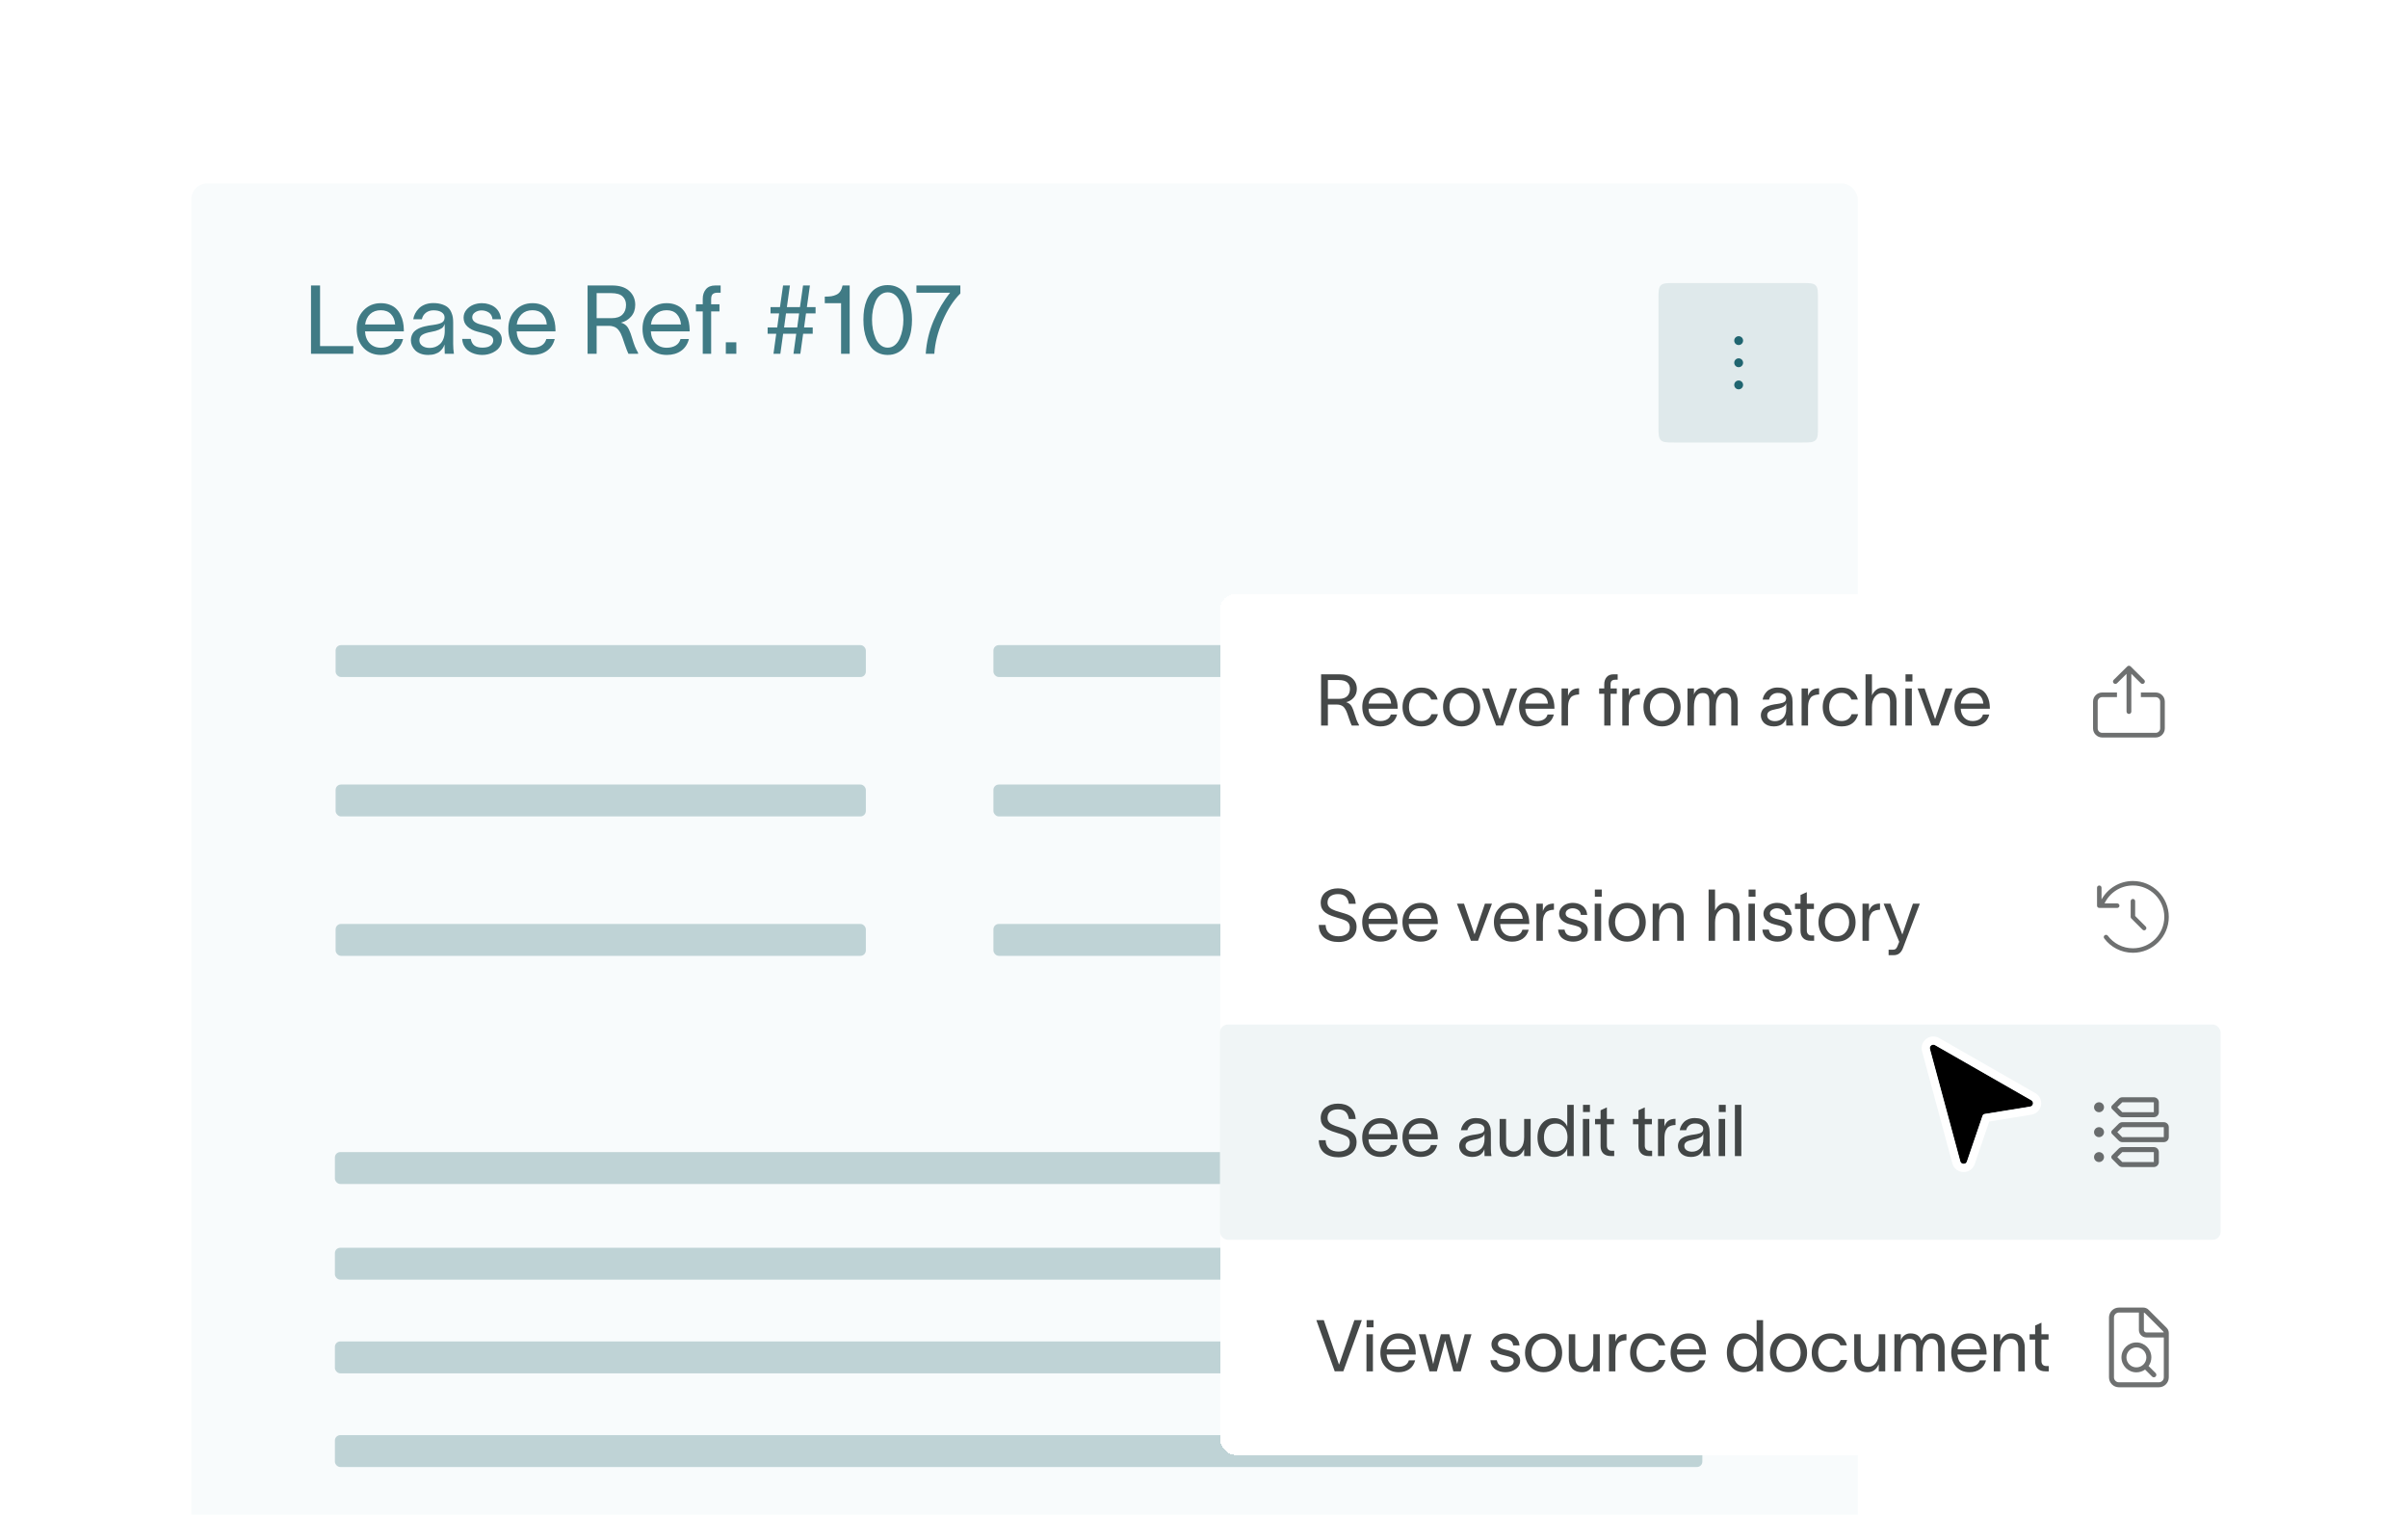 <svg width="604" height="380" viewBox="0 0 604 380" fill="none" xmlns="http://www.w3.org/2000/svg">
<g clip-path="url(#clip0_372_10203)">
<g filter="url(#filter0_dd_372_10203)">
<rect x="48" y="40" width="418" height="447" rx="4" fill="#F8FBFC"/>
</g>
<path d="M78.008 71.609H80.281V86.82H88.613V88.742H78.008V71.609ZM101.105 85.051C100.77 86.348 100.113 87.336 99.137 88.016C98.16 88.695 96.969 89.035 95.562 89.035C93.734 89.035 92.262 88.43 91.144 87.219C90.027 86.008 89.469 84.426 89.469 82.473C89.469 80.606 90.039 79.07 91.18 77.867C92.32 76.656 93.766 76.051 95.516 76.051C96.359 76.051 97.113 76.184 97.777 76.449C98.449 76.707 98.996 77.051 99.418 77.481C99.848 77.91 100.203 78.422 100.484 79.016C100.773 79.609 100.977 80.211 101.094 80.82C101.219 81.43 101.285 82.07 101.293 82.742V83.129H91.555C91.633 84.402 92.031 85.406 92.75 86.141C93.477 86.867 94.398 87.231 95.516 87.231C96.391 87.231 97.137 87.051 97.754 86.691C98.371 86.332 98.785 85.785 98.996 85.051H101.105ZM91.578 81.394H99.113C99.019 80.285 98.664 79.414 98.047 78.781C97.438 78.141 96.594 77.82 95.516 77.82C94.422 77.82 93.527 78.144 92.832 78.793C92.144 79.441 91.727 80.309 91.578 81.394ZM103.66 80.082C103.73 79.606 103.879 79.141 104.105 78.688C104.34 78.227 104.652 77.793 105.043 77.387C105.434 76.981 105.941 76.652 106.566 76.402C107.199 76.152 107.902 76.027 108.676 76.027C109.543 76.027 110.297 76.141 110.938 76.367C111.578 76.586 112.066 76.856 112.402 77.176C112.746 77.496 113.016 77.894 113.211 78.371C113.414 78.84 113.539 79.262 113.586 79.637C113.641 80.012 113.668 80.43 113.668 80.891V86.223C113.668 87.106 113.73 87.945 113.855 88.742H111.559C111.527 88.344 111.512 87.742 111.512 86.938V86.457H111.488C111.402 86.738 111.273 87.012 111.102 87.277C110.93 87.543 110.691 87.816 110.387 88.098C110.082 88.379 109.672 88.606 109.156 88.777C108.641 88.949 108.059 89.035 107.41 89.035C106.691 89.035 106.047 88.93 105.477 88.719C104.914 88.5 104.461 88.215 104.117 87.863C103.773 87.504 103.512 87.113 103.332 86.691C103.152 86.262 103.062 85.816 103.062 85.356C103.062 84.934 103.129 84.547 103.262 84.195C103.395 83.844 103.562 83.547 103.766 83.305C103.977 83.062 104.242 82.844 104.562 82.648C104.883 82.453 105.191 82.301 105.488 82.191C105.785 82.074 106.133 81.969 106.531 81.875C106.938 81.773 107.281 81.703 107.562 81.664C107.844 81.625 108.172 81.578 108.547 81.523C108.922 81.469 109.188 81.426 109.344 81.394C110.156 81.246 110.719 81.043 111.031 80.785C111.352 80.527 111.512 80.141 111.512 79.625C111.512 79.094 111.266 78.664 110.773 78.336C110.289 78.008 109.613 77.844 108.746 77.844C107.996 77.844 107.355 78.047 106.824 78.453C106.301 78.859 105.965 79.402 105.816 80.082H103.66ZM105.195 85.356C105.195 85.934 105.434 86.398 105.91 86.75C106.395 87.102 107.02 87.277 107.785 87.277C108.277 87.277 108.742 87.195 109.18 87.031C109.617 86.867 110.016 86.621 110.375 86.293C110.742 85.957 111.031 85.508 111.242 84.945C111.453 84.375 111.559 83.719 111.559 82.977L111.535 81.254C111.441 81.566 111.305 81.832 111.125 82.051C110.953 82.262 110.613 82.481 110.105 82.707C109.605 82.934 108.93 83.121 108.078 83.269C107.109 83.441 106.387 83.684 105.91 83.996C105.434 84.309 105.195 84.762 105.195 85.356ZM123.535 80.082C123.504 79.699 123.402 79.359 123.23 79.062C123.059 78.766 122.84 78.535 122.574 78.371C122.309 78.199 122.027 78.074 121.73 77.996C121.434 77.91 121.121 77.867 120.793 77.867C120.176 77.867 119.629 78.031 119.152 78.359C118.684 78.68 118.449 79.094 118.449 79.602C118.449 80.047 118.637 80.418 119.012 80.715C119.395 81.004 119.887 81.223 120.488 81.371L122.117 81.781C124.625 82.391 125.879 83.527 125.879 85.191C125.879 85.699 125.777 86.168 125.574 86.598C125.371 87.027 125.102 87.391 124.766 87.688C124.438 87.977 124.059 88.227 123.629 88.438C123.199 88.648 122.758 88.801 122.305 88.894C121.859 88.988 121.414 89.035 120.969 89.035C120.523 89.035 120.086 88.992 119.656 88.906C119.227 88.828 118.793 88.691 118.355 88.496C117.918 88.301 117.527 88.055 117.184 87.758C116.848 87.461 116.562 87.078 116.328 86.609C116.102 86.133 115.969 85.598 115.93 85.004H118.086C118.227 85.777 118.539 86.34 119.023 86.691C119.508 87.035 120.18 87.207 121.039 87.207C121.492 87.207 121.906 87.156 122.281 87.055C122.664 86.945 123 86.746 123.289 86.457C123.578 86.16 123.723 85.785 123.723 85.332C123.723 85.129 123.68 84.945 123.594 84.781C123.516 84.617 123.414 84.481 123.289 84.371C123.164 84.254 122.996 84.148 122.785 84.055C122.582 83.961 122.387 83.887 122.199 83.832C122.02 83.769 121.793 83.703 121.52 83.633L119.785 83.199C118.77 82.949 117.93 82.527 117.266 81.934C116.609 81.34 116.281 80.594 116.281 79.695C116.281 78.953 116.516 78.297 116.984 77.727C117.453 77.156 118.027 76.734 118.707 76.461C119.395 76.188 120.113 76.051 120.863 76.051C121.48 76.051 122.062 76.137 122.609 76.309C123.156 76.473 123.648 76.719 124.086 77.047C124.523 77.367 124.883 77.789 125.164 78.312C125.445 78.828 125.613 79.418 125.668 80.082H123.535ZM139.145 85.051C138.809 86.348 138.152 87.336 137.176 88.016C136.199 88.695 135.008 89.035 133.602 89.035C131.773 89.035 130.301 88.43 129.184 87.219C128.066 86.008 127.508 84.426 127.508 82.473C127.508 80.606 128.078 79.07 129.219 77.867C130.359 76.656 131.805 76.051 133.555 76.051C134.398 76.051 135.152 76.184 135.816 76.449C136.488 76.707 137.035 77.051 137.457 77.481C137.887 77.91 138.242 78.422 138.523 79.016C138.812 79.609 139.016 80.211 139.133 80.82C139.258 81.43 139.324 82.07 139.332 82.742V83.129H129.594C129.672 84.402 130.07 85.406 130.789 86.141C131.516 86.867 132.438 87.231 133.555 87.231C134.43 87.231 135.176 87.051 135.793 86.691C136.41 86.332 136.824 85.785 137.035 85.051H139.145ZM129.617 81.394H137.152C137.059 80.285 136.703 79.414 136.086 78.781C135.477 78.141 134.633 77.82 133.555 77.82C132.461 77.82 131.566 78.144 130.871 78.793C130.184 79.441 129.766 80.309 129.617 81.394ZM147.383 88.742V71.609H153.523C155.398 71.609 156.836 72.066 157.836 72.981C158.836 73.894 159.336 75.059 159.336 76.473C159.336 77.637 158.992 78.613 158.305 79.402C157.625 80.184 156.773 80.695 155.75 80.938C156.078 81.023 156.367 81.148 156.617 81.312C156.875 81.477 157.09 81.66 157.262 81.863C157.441 82.066 157.609 82.336 157.766 82.672C157.93 83 158.066 83.32 158.176 83.633C158.285 83.938 158.414 84.336 158.562 84.828C158.812 85.664 159.043 86.352 159.254 86.891C159.473 87.43 159.738 87.969 160.051 88.508V88.742H157.625C157.398 88.281 157.098 87.512 156.723 86.434C156.355 85.348 156.152 84.75 156.113 84.641C155.98 84.273 155.852 83.965 155.727 83.715C155.609 83.465 155.453 83.207 155.258 82.941C155.07 82.668 154.867 82.453 154.648 82.297C154.43 82.133 154.156 82 153.828 81.898C153.508 81.789 153.148 81.734 152.75 81.734H149.656V88.742H147.383ZM149.656 79.812H153.43C154.609 79.812 155.504 79.516 156.113 78.922C156.723 78.328 157.027 77.512 157.027 76.473C157.027 75.606 156.738 74.898 156.16 74.352C155.582 73.805 154.621 73.531 153.277 73.531H149.656V79.812ZM172.801 85.051C172.465 86.348 171.809 87.336 170.832 88.016C169.855 88.695 168.664 89.035 167.258 89.035C165.43 89.035 163.957 88.43 162.84 87.219C161.723 86.008 161.164 84.426 161.164 82.473C161.164 80.606 161.734 79.07 162.875 77.867C164.016 76.656 165.461 76.051 167.211 76.051C168.055 76.051 168.809 76.184 169.473 76.449C170.145 76.707 170.691 77.051 171.113 77.481C171.543 77.91 171.898 78.422 172.18 79.016C172.469 79.609 172.672 80.211 172.789 80.82C172.914 81.43 172.98 82.07 172.988 82.742V83.129H163.25C163.328 84.402 163.727 85.406 164.445 86.141C165.172 86.867 166.094 87.231 167.211 87.231C168.086 87.231 168.832 87.051 169.449 86.691C170.066 86.332 170.48 85.785 170.691 85.051H172.801ZM163.273 81.394H170.809C170.715 80.285 170.359 79.414 169.742 78.781C169.133 78.141 168.289 77.82 167.211 77.82C166.117 77.82 165.223 78.144 164.527 78.793C163.84 79.441 163.422 80.309 163.273 81.394ZM176.27 74.938C176.27 74 176.531 73.211 177.055 72.57C177.586 71.93 178.371 71.609 179.41 71.609H180.758V73.426H179.961C179.445 73.426 179.051 73.543 178.777 73.777C178.512 74.012 178.379 74.434 178.379 75.043V76.332H180.465V78.113H178.379V88.742H176.27V78.113H174.559V76.332H176.27V74.938ZM182.059 85.859H184.695V88.742H182.059V85.859ZM196.414 71.609H198.137L197.375 77.035H200.656L201.43 71.609H203.152L202.391 77.035H204.57V78.617H202.168L201.688 82.144H203.855V83.727H201.453L200.75 88.742H199.027L199.719 83.727H196.438L195.734 88.742H194.012L194.703 83.727H192.547V82.144H194.949L195.43 78.617H193.273V77.035H195.641L196.414 71.609ZM196.672 82.144H199.965L200.445 78.617H197.152L196.672 82.144ZM213.125 88.742H210.969V76.051H206.879V74.41C207.527 74.41 208.07 74.379 208.508 74.316C208.945 74.246 209.367 74.117 209.773 73.93C210.188 73.742 210.52 73.457 210.77 73.074C211.027 72.691 211.219 72.203 211.344 71.609H213.125V88.742ZM220.871 86.574C221.395 86.996 221.992 87.207 222.664 87.207C223.336 87.207 223.934 86.996 224.457 86.574C224.98 86.144 225.391 85.582 225.688 84.887C225.992 84.191 226.219 83.445 226.367 82.648C226.523 81.844 226.602 81.019 226.602 80.176C226.602 79.34 226.523 78.531 226.367 77.75C226.219 76.969 225.992 76.242 225.688 75.57C225.391 74.891 224.98 74.348 224.457 73.941C223.934 73.535 223.336 73.332 222.664 73.332C221.992 73.332 221.395 73.535 220.871 73.941C220.348 74.348 219.934 74.891 219.629 75.57C219.332 76.242 219.105 76.969 218.949 77.75C218.801 78.531 218.727 79.34 218.727 80.176C218.727 81.019 218.801 81.844 218.949 82.648C219.105 83.445 219.332 84.191 219.629 84.887C219.934 85.582 220.348 86.144 220.871 86.574ZM216.57 80.176C216.57 79.269 216.633 78.41 216.758 77.598C216.891 76.777 217.109 75.992 217.414 75.242C217.727 74.492 218.109 73.848 218.562 73.309C219.023 72.762 219.602 72.328 220.297 72.008C221 71.68 221.789 71.516 222.664 71.516C223.539 71.516 224.324 71.68 225.02 72.008C225.723 72.328 226.301 72.762 226.754 73.309C227.215 73.848 227.598 74.492 227.902 75.242C228.215 75.992 228.434 76.777 228.559 77.598C228.691 78.41 228.758 79.269 228.758 80.176C228.758 81.082 228.691 81.949 228.559 82.777C228.434 83.606 228.215 84.406 227.902 85.18C227.598 85.953 227.215 86.621 226.754 87.184C226.301 87.746 225.723 88.195 225.02 88.531C224.324 88.867 223.539 89.035 222.664 89.035C221.789 89.035 221 88.867 220.297 88.531C219.602 88.195 219.023 87.746 218.562 87.184C218.109 86.621 217.727 85.957 217.414 85.191C217.109 84.418 216.891 83.617 216.758 82.789C216.633 81.961 216.57 81.09 216.57 80.176ZM240.887 73.625C239.168 75.32 237.688 77.602 236.445 80.469C235.211 83.328 234.516 86.086 234.359 88.742H232.203C232.398 85.836 233.059 83.062 234.184 80.422C235.316 77.773 236.695 75.441 238.32 73.426H229.871V71.609H240.887V73.625Z" fill="#407B85"/>
<rect x="84.18" y="161.828" width="133" height="8" rx="1.35" fill="#BFD3D6"/>
<rect x="249.18" y="161.828" width="133" height="8" rx="1.35" fill="#BFD3D6"/>
<rect x="84.18" y="196.797" width="133" height="8" rx="1.35" fill="#BFD3D6"/>
<rect x="249.18" y="196.797" width="133" height="8" rx="1.35" fill="#BFD3D6"/>
<rect x="84.18" y="231.773" width="133" height="8" rx="1.35" fill="#BFD3D6"/>
<rect x="249.18" y="231.773" width="133" height="8" rx="1.35" fill="#BFD3D6"/>
<rect x="84" y="289" width="343" height="8" rx="1.35" fill="#BFD3D6"/>
<rect x="84" y="313" width="343" height="8" rx="1.35" fill="#BFD3D6"/>
<rect x="84" y="336.5" width="343" height="8" rx="1.35" fill="#BFD3D6"/>
<rect x="84" y="360" width="343" height="8" rx="1.35" fill="#BFD3D6"/>
<g filter="url(#filter1_dd_372_10203)">
<rect x="306" y="121" width="251" height="216" rx="4" fill="white" shape-rendering="crispEdges"/>
<path d="M331.371 154V141.15H335.977C337.383 141.15 338.461 141.493 339.211 142.179C339.961 142.864 340.336 143.737 340.336 144.798C340.336 145.671 340.078 146.403 339.562 146.995C339.053 147.581 338.414 147.965 337.646 148.146C337.893 148.211 338.109 148.305 338.297 148.428C338.49 148.551 338.651 148.688 338.78 148.841C338.915 148.993 339.041 149.195 339.158 149.447C339.281 149.693 339.384 149.934 339.466 150.168C339.548 150.396 339.645 150.695 339.756 151.064C339.943 151.691 340.116 152.207 340.274 152.611C340.438 153.016 340.638 153.42 340.872 153.824V154H339.053C338.883 153.654 338.657 153.077 338.376 152.269C338.101 151.454 337.948 151.006 337.919 150.924C337.819 150.648 337.723 150.417 337.629 150.229C337.541 150.042 337.424 149.849 337.277 149.649C337.137 149.444 336.984 149.283 336.82 149.166C336.656 149.043 336.451 148.943 336.205 148.867C335.965 148.785 335.695 148.744 335.396 148.744H333.076V154H331.371ZM333.076 147.303H335.906C336.791 147.303 337.462 147.08 337.919 146.635C338.376 146.189 338.604 145.577 338.604 144.798C338.604 144.147 338.388 143.617 337.954 143.207C337.521 142.797 336.8 142.592 335.792 142.592H333.076V147.303ZM350.435 151.231C350.183 152.204 349.69 152.945 348.958 153.455C348.226 153.965 347.332 154.22 346.277 154.22C344.906 154.22 343.802 153.766 342.964 152.857C342.126 151.949 341.707 150.763 341.707 149.298C341.707 147.897 342.135 146.746 342.99 145.844C343.846 144.936 344.93 144.481 346.242 144.481C346.875 144.481 347.44 144.581 347.938 144.78C348.442 144.974 348.853 145.231 349.169 145.554C349.491 145.876 349.758 146.26 349.969 146.705C350.186 147.15 350.338 147.602 350.426 148.059C350.52 148.516 350.569 148.996 350.575 149.5V149.79H343.271C343.33 150.745 343.629 151.498 344.168 152.049C344.713 152.594 345.404 152.866 346.242 152.866C346.898 152.866 347.458 152.731 347.921 152.462C348.384 152.192 348.694 151.782 348.853 151.231H350.435ZM343.289 148.489H348.94C348.87 147.657 348.604 147.004 348.141 146.529C347.684 146.049 347.051 145.809 346.242 145.809C345.422 145.809 344.751 146.052 344.229 146.538C343.714 147.024 343.4 147.675 343.289 148.489ZM360.683 151.152C360.419 152.143 359.941 152.901 359.25 153.429C358.564 153.956 357.668 154.22 356.561 154.22C355.131 154.22 353.979 153.766 353.106 152.857C352.233 151.943 351.797 150.777 351.797 149.359C351.797 147.936 352.233 146.767 353.106 145.853C353.979 144.938 355.131 144.481 356.561 144.481C357.691 144.481 358.597 144.757 359.276 145.308C359.956 145.858 360.401 146.585 360.612 147.487H358.995C358.901 147.253 358.793 147.045 358.67 146.863C358.547 146.682 358.389 146.506 358.195 146.336C358.002 146.166 357.762 146.037 357.475 145.949C357.193 145.855 356.871 145.809 356.508 145.809C355.582 145.809 354.835 146.146 354.267 146.819C353.698 147.493 353.414 148.34 353.414 149.359C353.414 150.367 353.698 151.205 354.267 151.873C354.835 152.535 355.582 152.866 356.508 152.866C357.773 152.866 358.62 152.295 359.048 151.152H360.683ZM369.067 153.578C368.353 154.006 367.535 154.22 366.615 154.22C365.695 154.22 364.878 154.006 364.163 153.578C363.448 153.145 362.9 152.562 362.52 151.829C362.145 151.091 361.957 150.268 361.957 149.359C361.957 148.451 362.145 147.628 362.52 146.89C362.9 146.151 363.448 145.565 364.163 145.132C364.878 144.698 365.695 144.481 366.615 144.481C367.535 144.481 368.353 144.698 369.067 145.132C369.782 145.565 370.327 146.151 370.702 146.89C371.083 147.628 371.273 148.451 371.273 149.359C371.273 150.268 371.083 151.091 370.702 151.829C370.327 152.562 369.782 153.145 369.067 153.578ZM363.574 149.359C363.574 150.332 363.858 151.158 364.427 151.838C364.995 152.512 365.725 152.849 366.615 152.849C367.506 152.849 368.235 152.512 368.804 151.838C369.372 151.158 369.656 150.332 369.656 149.359C369.656 148.375 369.372 147.543 368.804 146.863C368.235 146.184 367.506 145.844 366.615 145.844C365.725 145.844 364.995 146.184 364.427 146.863C363.858 147.543 363.574 148.375 363.574 149.359ZM373.532 144.692C373.825 145.548 374.262 146.828 374.842 148.533C375.428 150.238 375.867 151.516 376.16 152.365H376.178L378.771 144.692H380.537C380.145 145.724 379.559 147.276 378.779 149.351C378.006 151.419 377.426 152.969 377.039 154H375.264C374.877 152.969 374.294 151.419 373.515 149.351C372.735 147.276 372.152 145.724 371.766 144.692H373.532ZM389.757 151.231C389.505 152.204 389.013 152.945 388.28 153.455C387.548 153.965 386.654 154.22 385.6 154.22C384.229 154.22 383.124 153.766 382.286 152.857C381.448 151.949 381.029 150.763 381.029 149.298C381.029 147.897 381.457 146.746 382.312 145.844C383.168 144.936 384.252 144.481 385.564 144.481C386.197 144.481 386.763 144.581 387.261 144.78C387.765 144.974 388.175 145.231 388.491 145.554C388.813 145.876 389.08 146.26 389.291 146.705C389.508 147.15 389.66 147.602 389.748 148.059C389.842 148.516 389.892 148.996 389.897 149.5V149.79H382.594C382.652 150.745 382.951 151.498 383.49 152.049C384.035 152.594 384.727 152.866 385.564 152.866C386.221 152.866 386.78 152.731 387.243 152.462C387.706 152.192 388.017 151.782 388.175 151.231H389.757ZM382.611 148.489H388.263C388.192 147.657 387.926 147.004 387.463 146.529C387.006 146.049 386.373 145.809 385.564 145.809C384.744 145.809 384.073 146.052 383.552 146.538C383.036 147.024 382.723 147.675 382.611 148.489ZM393.308 144.692V146.564C393.536 145.891 393.876 145.404 394.327 145.105C394.778 144.807 395.364 144.657 396.085 144.657V146.204C395.927 146.204 395.728 146.222 395.487 146.257C395.288 146.286 395.109 146.327 394.951 146.38C394.793 146.427 394.623 146.5 394.441 146.6C394.266 146.693 394.113 146.822 393.984 146.986C393.861 147.145 393.744 147.341 393.633 147.575C393.527 147.804 393.445 148.091 393.387 148.437C393.334 148.782 393.308 149.172 393.308 149.605V154H391.69V144.692H393.308ZM402.396 143.646C402.396 142.943 402.592 142.352 402.984 141.871C403.383 141.391 403.972 141.15 404.751 141.15H405.762V142.513H405.164C404.777 142.513 404.481 142.601 404.276 142.776C404.077 142.952 403.978 143.269 403.978 143.726V144.692H405.542V146.028H403.978V154H402.396V146.028H401.112V144.692H402.396V143.646ZM408.548 144.692V146.564C408.776 145.891 409.116 145.404 409.567 145.105C410.019 144.807 410.604 144.657 411.325 144.657V146.204C411.167 146.204 410.968 146.222 410.728 146.257C410.528 146.286 410.35 146.327 410.191 146.38C410.033 146.427 409.863 146.5 409.682 146.6C409.506 146.693 409.354 146.822 409.225 146.986C409.102 147.145 408.984 147.341 408.873 147.575C408.768 147.804 408.686 148.091 408.627 148.437C408.574 148.782 408.548 149.172 408.548 149.605V154H406.931V144.692H408.548ZM419.341 153.578C418.626 154.006 417.809 154.22 416.889 154.22C415.969 154.22 415.151 154.006 414.437 153.578C413.722 153.145 413.174 152.562 412.793 151.829C412.418 151.091 412.23 150.268 412.23 149.359C412.23 148.451 412.418 147.628 412.793 146.89C413.174 146.151 413.722 145.565 414.437 145.132C415.151 144.698 415.969 144.481 416.889 144.481C417.809 144.481 418.626 144.698 419.341 145.132C420.056 145.565 420.601 146.151 420.976 146.89C421.356 147.628 421.547 148.451 421.547 149.359C421.547 150.268 421.356 151.091 420.976 151.829C420.601 152.562 420.056 153.145 419.341 153.578ZM413.848 149.359C413.848 150.332 414.132 151.158 414.7 151.838C415.269 152.512 415.998 152.849 416.889 152.849C417.779 152.849 418.509 152.512 419.077 151.838C419.646 151.158 419.93 150.332 419.93 149.359C419.93 148.375 419.646 147.543 419.077 146.863C418.509 146.184 417.779 145.844 416.889 145.844C415.998 145.844 415.269 146.184 414.7 146.863C414.132 147.543 413.848 148.375 413.848 149.359ZM423.278 154V144.692H424.896V146.274C424.989 145.817 425.259 145.404 425.704 145.035C426.149 144.666 426.668 144.481 427.26 144.481C428.016 144.481 428.616 144.631 429.062 144.93C429.513 145.229 429.847 145.697 430.063 146.336C430.632 145.1 431.52 144.481 432.727 144.481C433.277 144.481 433.758 144.575 434.168 144.763C434.584 144.944 434.912 145.199 435.152 145.527C435.398 145.85 435.58 146.216 435.697 146.626C435.82 147.036 435.882 147.484 435.882 147.971V154H434.256V148.129C434.256 146.605 433.676 145.844 432.516 145.844C431.889 145.844 431.373 146.151 430.969 146.767C430.57 147.382 430.371 148.27 430.371 149.43V154H428.754V148.129C428.754 147.309 428.625 146.723 428.367 146.371C428.109 146.02 427.667 145.844 427.04 145.844C425.61 145.844 424.896 147.039 424.896 149.43V154H423.278ZM442.122 147.505C442.175 147.147 442.286 146.799 442.456 146.459C442.632 146.113 442.866 145.788 443.159 145.483C443.452 145.179 443.833 144.933 444.302 144.745C444.776 144.558 445.304 144.464 445.884 144.464C446.534 144.464 447.1 144.549 447.58 144.719C448.061 144.883 448.427 145.085 448.679 145.325C448.937 145.565 449.139 145.864 449.285 146.222C449.438 146.573 449.531 146.89 449.566 147.171C449.607 147.452 449.628 147.766 449.628 148.111V152.11C449.628 152.772 449.675 153.402 449.769 154H448.046C448.022 153.701 448.011 153.25 448.011 152.646V152.286H447.993C447.929 152.497 447.832 152.702 447.703 152.901C447.574 153.101 447.396 153.306 447.167 153.517C446.938 153.728 446.631 153.897 446.244 154.026C445.857 154.155 445.421 154.22 444.935 154.22C444.396 154.22 443.912 154.141 443.484 153.982C443.062 153.818 442.723 153.604 442.465 153.341C442.207 153.071 442.011 152.778 441.876 152.462C441.741 152.14 441.674 151.806 441.674 151.46C441.674 151.144 441.724 150.854 441.823 150.59C441.923 150.326 442.049 150.104 442.201 149.922C442.359 149.74 442.559 149.576 442.799 149.43C443.039 149.283 443.271 149.169 443.493 149.087C443.716 148.999 443.977 148.92 444.275 148.85C444.58 148.773 444.838 148.721 445.049 148.691C445.26 148.662 445.506 148.627 445.787 148.586C446.068 148.545 446.268 148.513 446.385 148.489C446.994 148.378 447.416 148.226 447.65 148.032C447.891 147.839 448.011 147.549 448.011 147.162C448.011 146.764 447.826 146.441 447.457 146.195C447.094 145.949 446.587 145.826 445.937 145.826C445.374 145.826 444.894 145.979 444.495 146.283C444.103 146.588 443.851 146.995 443.739 147.505H442.122ZM443.273 151.46C443.273 151.894 443.452 152.242 443.81 152.506C444.173 152.77 444.642 152.901 445.216 152.901C445.585 152.901 445.934 152.84 446.262 152.717C446.59 152.594 446.889 152.409 447.158 152.163C447.434 151.911 447.65 151.574 447.809 151.152C447.967 150.725 448.046 150.232 448.046 149.676L448.028 148.384C447.958 148.618 447.855 148.817 447.721 148.981C447.592 149.14 447.337 149.304 446.956 149.474C446.581 149.644 446.074 149.784 445.436 149.896C444.709 150.024 444.167 150.206 443.81 150.44C443.452 150.675 443.273 151.015 443.273 151.46ZM453.513 144.692V146.564C453.741 145.891 454.081 145.404 454.532 145.105C454.983 144.807 455.569 144.657 456.29 144.657V146.204C456.132 146.204 455.933 146.222 455.692 146.257C455.493 146.286 455.314 146.327 455.156 146.38C454.998 146.427 454.828 146.5 454.646 146.6C454.471 146.693 454.318 146.822 454.189 146.986C454.066 147.145 453.949 147.341 453.838 147.575C453.732 147.804 453.65 148.091 453.592 148.437C453.539 148.782 453.513 149.172 453.513 149.605V154H451.896V144.692H453.513ZM466.081 151.152C465.817 152.143 465.34 152.901 464.648 153.429C463.963 153.956 463.066 154.22 461.959 154.22C460.529 154.22 459.378 153.766 458.505 152.857C457.632 151.943 457.195 150.777 457.195 149.359C457.195 147.936 457.632 146.767 458.505 145.853C459.378 144.938 460.529 144.481 461.959 144.481C463.09 144.481 463.995 144.757 464.675 145.308C465.354 145.858 465.8 146.585 466.011 147.487H464.394C464.3 147.253 464.191 147.045 464.068 146.863C463.945 146.682 463.787 146.506 463.594 146.336C463.4 146.166 463.16 146.037 462.873 145.949C462.592 145.855 462.27 145.809 461.906 145.809C460.98 145.809 460.233 146.146 459.665 146.819C459.097 147.493 458.812 148.34 458.812 149.359C458.812 150.367 459.097 151.205 459.665 151.873C460.233 152.535 460.98 152.866 461.906 152.866C463.172 152.866 464.019 152.295 464.446 151.152H466.081ZM467.927 154V141.15H469.544V146.441C469.813 145.855 470.177 145.384 470.634 145.026C471.097 144.663 471.665 144.481 472.339 144.481C472.931 144.481 473.449 144.575 473.895 144.763C474.34 144.944 474.691 145.199 474.949 145.527C475.207 145.85 475.397 146.216 475.521 146.626C475.644 147.03 475.705 147.479 475.705 147.971V154H474.079V148.129C474.079 147.332 473.912 146.752 473.578 146.389C473.25 146.025 472.764 145.844 472.119 145.844C471.387 145.844 470.774 146.154 470.282 146.775C469.79 147.391 469.544 148.275 469.544 149.43V154H467.927ZM479.695 142.952H477.964V141.15H479.695V142.952ZM477.929 154V144.692H479.546V154H477.929ZM482.745 144.692C483.038 145.548 483.475 146.828 484.055 148.533C484.641 150.238 485.08 151.516 485.373 152.365H485.391L487.983 144.692H489.75C489.357 145.724 488.771 147.276 487.992 149.351C487.219 151.419 486.639 152.969 486.252 154H484.477C484.09 152.969 483.507 151.419 482.728 149.351C481.948 147.276 481.365 145.724 480.979 144.692H482.745ZM498.97 151.231C498.718 152.204 498.226 152.945 497.493 153.455C496.761 153.965 495.867 154.22 494.812 154.22C493.441 154.22 492.337 153.766 491.499 152.857C490.661 151.949 490.242 150.763 490.242 149.298C490.242 147.897 490.67 146.746 491.525 145.844C492.381 144.936 493.465 144.481 494.777 144.481C495.41 144.481 495.976 144.581 496.474 144.78C496.978 144.974 497.388 145.231 497.704 145.554C498.026 145.876 498.293 146.26 498.504 146.705C498.721 147.15 498.873 147.602 498.961 148.059C499.055 148.516 499.104 148.996 499.11 149.5V149.79H491.807C491.865 150.745 492.164 151.498 492.703 152.049C493.248 152.594 493.939 152.866 494.777 152.866C495.434 152.866 495.993 152.731 496.456 152.462C496.919 152.192 497.229 151.782 497.388 151.231H498.97ZM491.824 148.489H497.476C497.405 147.657 497.139 147.004 496.676 146.529C496.219 146.049 495.586 145.809 494.777 145.809C493.957 145.809 493.286 146.052 492.765 146.538C492.249 147.024 491.936 147.675 491.824 148.489Z" fill="#1D2020" fill-opacity="0.82"/>
<path d="M534.428 139.175C534.193 138.942 533.813 138.942 533.58 139.175L530.176 142.543C529.941 142.775 529.941 143.152 530.176 143.382C530.411 143.613 530.792 143.615 531.024 143.382L533.4 141.03L533.4 150.5C533.4 150.829 533.668 151.094 534 151.094C534.333 151.094 534.601 150.829 534.601 150.5L534.601 141.03L536.977 143.382C537.212 143.615 537.592 143.615 537.825 143.382C538.057 143.149 538.06 142.773 537.825 142.543L534.428 139.175Z" fill="#1D2020" fill-opacity="0.64"/>
<path fill-rule="evenodd" clip-rule="evenodd" d="M531 145.711H527.286C526.024 145.711 525 146.735 525 147.997V154.711C525 155.974 526.024 156.997 527.286 156.997H540.714C541.976 156.997 543 155.974 543 154.711V147.997C543 146.735 541.976 145.711 540.714 145.711H537V146.875H540.714C541.334 146.875 541.836 147.377 541.836 147.997V154.711C541.836 155.331 541.334 155.833 540.714 155.833H527.286C526.666 155.833 526.164 155.331 526.164 154.711V147.997C526.164 147.377 526.666 146.875 527.286 146.875H531V145.711Z" fill="#1D2020" fill-opacity="0.64"/>
<path d="M332.505 204.019C332.54 204.956 332.848 205.665 333.428 206.146C334.014 206.626 334.79 206.866 335.757 206.866C336.565 206.866 337.236 206.676 337.77 206.295C338.303 205.908 338.569 205.343 338.569 204.599C338.569 204.312 338.522 204.06 338.429 203.843C338.335 203.62 338.218 203.441 338.077 203.307C337.942 203.166 337.746 203.034 337.488 202.911C337.236 202.788 337.005 202.691 336.794 202.621C336.589 202.551 336.308 202.463 335.95 202.357C335.903 202.346 335.865 202.337 335.836 202.331C335.812 202.319 335.777 202.308 335.73 202.296C335.689 202.284 335.651 202.272 335.616 202.261C334.462 201.921 333.647 201.628 333.173 201.382C332.165 200.866 331.559 200.163 331.354 199.272C331.307 199.056 331.28 198.821 331.274 198.569C331.263 197.966 331.371 197.424 331.6 196.943C331.828 196.463 332.145 196.073 332.549 195.774C332.953 195.47 333.413 195.238 333.929 195.08C334.45 194.922 335.007 194.843 335.599 194.843C336.911 194.843 337.957 195.171 338.736 195.827C339.521 196.483 339.964 197.444 340.063 198.71H338.332C338.209 197.884 337.931 197.274 337.497 196.882C337.063 196.483 336.431 196.284 335.599 196.284C334.825 196.284 334.195 196.46 333.709 196.812C333.229 197.163 332.988 197.708 332.988 198.446C332.988 198.704 333.038 198.938 333.138 199.149C333.243 199.36 333.375 199.539 333.533 199.686C333.691 199.832 333.905 199.973 334.175 200.107C334.444 200.242 334.711 200.356 334.975 200.45C335.238 200.538 335.561 200.638 335.941 200.749C336.996 201.054 337.688 201.271 338.016 201.399C338.977 201.792 339.624 202.325 339.958 202.999C340.169 203.433 340.274 203.948 340.274 204.546C340.274 205.056 340.189 205.521 340.02 205.943C339.855 206.365 339.63 206.72 339.343 207.007C339.062 207.294 338.728 207.537 338.341 207.736C337.954 207.936 337.544 208.079 337.11 208.167C336.677 208.261 336.226 208.308 335.757 208.308C335.042 208.308 334.389 208.22 333.797 208.044C333.205 207.868 332.684 207.61 332.232 207.271C331.787 206.925 331.436 206.477 331.178 205.926C330.926 205.369 330.797 204.733 330.791 204.019H332.505ZM350.417 205.231C350.165 206.204 349.673 206.945 348.94 207.455C348.208 207.965 347.314 208.22 346.26 208.22C344.889 208.22 343.784 207.766 342.946 206.857C342.108 205.949 341.689 204.763 341.689 203.298C341.689 201.897 342.117 200.746 342.973 199.844C343.828 198.936 344.912 198.481 346.225 198.481C346.857 198.481 347.423 198.581 347.921 198.78C348.425 198.974 348.835 199.231 349.151 199.554C349.474 199.876 349.74 200.26 349.951 200.705C350.168 201.15 350.32 201.602 350.408 202.059C350.502 202.516 350.552 202.996 350.558 203.5V203.79H343.254C343.312 204.745 343.611 205.498 344.15 206.049C344.695 206.594 345.387 206.866 346.225 206.866C346.881 206.866 347.44 206.731 347.903 206.462C348.366 206.192 348.677 205.782 348.835 205.231H350.417ZM343.271 202.489H348.923C348.853 201.657 348.586 201.004 348.123 200.529C347.666 200.049 347.033 199.809 346.225 199.809C345.404 199.809 344.733 200.052 344.212 200.538C343.696 201.024 343.383 201.675 343.271 202.489ZM360.507 205.231C360.255 206.204 359.763 206.945 359.03 207.455C358.298 207.965 357.404 208.22 356.35 208.22C354.979 208.22 353.874 207.766 353.036 206.857C352.198 205.949 351.779 204.763 351.779 203.298C351.779 201.897 352.207 200.746 353.062 199.844C353.918 198.936 355.002 198.481 356.314 198.481C356.947 198.481 357.513 198.581 358.011 198.78C358.515 198.974 358.925 199.231 359.241 199.554C359.563 199.876 359.83 200.26 360.041 200.705C360.258 201.15 360.41 201.602 360.498 202.059C360.592 202.516 360.642 202.996 360.647 203.5V203.79H353.344C353.402 204.745 353.701 205.498 354.24 206.049C354.785 206.594 355.477 206.866 356.314 206.866C356.971 206.866 357.53 206.731 357.993 206.462C358.456 206.192 358.767 205.782 358.925 205.231H360.507ZM353.361 202.489H359.013C358.942 201.657 358.676 201.004 358.213 200.529C357.756 200.049 357.123 199.809 356.314 199.809C355.494 199.809 354.823 200.052 354.302 200.538C353.786 201.024 353.473 201.675 353.361 202.489ZM367.222 198.692C367.515 199.548 367.951 200.828 368.531 202.533C369.117 204.238 369.557 205.516 369.85 206.365H369.867L372.46 198.692H374.227C373.834 199.724 373.248 201.276 372.469 203.351C371.695 205.419 371.115 206.969 370.729 208H368.953C368.566 206.969 367.983 205.419 367.204 203.351C366.425 201.276 365.842 199.724 365.455 198.692H367.222ZM383.446 205.231C383.194 206.204 382.702 206.945 381.97 207.455C381.237 207.965 380.344 208.22 379.289 208.22C377.918 208.22 376.813 207.766 375.976 206.857C375.138 205.949 374.719 204.763 374.719 203.298C374.719 201.897 375.146 200.746 376.002 199.844C376.857 198.936 377.941 198.481 379.254 198.481C379.887 198.481 380.452 198.581 380.95 198.78C381.454 198.974 381.864 199.231 382.181 199.554C382.503 199.876 382.77 200.26 382.98 200.705C383.197 201.15 383.35 201.602 383.438 202.059C383.531 202.516 383.581 202.996 383.587 203.5V203.79H376.283C376.342 204.745 376.641 205.498 377.18 206.049C377.725 206.594 378.416 206.866 379.254 206.866C379.91 206.866 380.47 206.731 380.933 206.462C381.396 206.192 381.706 205.782 381.864 205.231H383.446ZM376.301 202.489H381.952C381.882 201.657 381.615 201.004 381.152 200.529C380.695 200.049 380.062 199.809 379.254 199.809C378.434 199.809 377.763 200.052 377.241 200.538C376.726 201.024 376.412 201.675 376.301 202.489ZM386.997 198.692V200.564C387.226 199.891 387.565 199.404 388.017 199.105C388.468 198.807 389.054 198.657 389.774 198.657V200.204C389.616 200.204 389.417 200.222 389.177 200.257C388.978 200.286 388.799 200.327 388.641 200.38C388.482 200.427 388.312 200.5 388.131 200.6C387.955 200.693 387.803 200.822 387.674 200.986C387.551 201.145 387.434 201.341 387.322 201.575C387.217 201.804 387.135 202.091 387.076 202.437C387.023 202.782 386.997 203.172 386.997 203.605V208H385.38V198.692H386.997ZM396.524 201.505C396.501 201.218 396.425 200.963 396.296 200.74C396.167 200.518 396.003 200.345 395.804 200.222C395.604 200.093 395.394 199.999 395.171 199.94C394.948 199.876 394.714 199.844 394.468 199.844C394.005 199.844 393.595 199.967 393.237 200.213C392.886 200.453 392.71 200.764 392.71 201.145C392.71 201.479 392.851 201.757 393.132 201.979C393.419 202.196 393.788 202.36 394.239 202.472L395.461 202.779C397.342 203.236 398.282 204.089 398.282 205.337C398.282 205.718 398.206 206.069 398.054 206.392C397.901 206.714 397.699 206.986 397.447 207.209C397.201 207.426 396.917 207.613 396.595 207.771C396.272 207.93 395.941 208.044 395.602 208.114C395.268 208.185 394.934 208.22 394.6 208.22C394.266 208.22 393.938 208.188 393.615 208.123C393.293 208.064 392.968 207.962 392.64 207.815C392.312 207.669 392.019 207.484 391.761 207.262C391.509 207.039 391.295 206.752 391.119 206.4C390.949 206.043 390.85 205.642 390.82 205.196H392.438C392.543 205.776 392.777 206.198 393.141 206.462C393.504 206.72 394.008 206.849 394.652 206.849C394.992 206.849 395.303 206.811 395.584 206.734C395.871 206.652 396.123 206.503 396.34 206.286C396.557 206.063 396.665 205.782 396.665 205.442C396.665 205.29 396.633 205.152 396.568 205.029C396.51 204.906 396.434 204.804 396.34 204.722C396.246 204.634 396.12 204.555 395.962 204.484C395.81 204.414 395.663 204.358 395.522 204.317C395.388 204.271 395.218 204.221 395.013 204.168L393.712 203.843C392.95 203.655 392.32 203.339 391.822 202.894C391.33 202.448 391.084 201.889 391.084 201.215C391.084 200.658 391.26 200.166 391.611 199.738C391.963 199.311 392.394 198.994 392.903 198.789C393.419 198.584 393.958 198.481 394.521 198.481C394.983 198.481 395.42 198.546 395.83 198.675C396.24 198.798 396.609 198.982 396.938 199.229C397.266 199.469 397.535 199.785 397.746 200.178C397.957 200.564 398.083 201.007 398.124 201.505H396.524ZM401.771 196.952H400.04V195.15H401.771V196.952ZM400.005 208V198.692H401.622V208H400.005ZM410.604 207.578C409.89 208.006 409.072 208.22 408.152 208.22C407.232 208.22 406.415 208.006 405.7 207.578C404.985 207.145 404.438 206.562 404.057 205.829C403.682 205.091 403.494 204.268 403.494 203.359C403.494 202.451 403.682 201.628 404.057 200.89C404.438 200.151 404.985 199.565 405.7 199.132C406.415 198.698 407.232 198.481 408.152 198.481C409.072 198.481 409.89 198.698 410.604 199.132C411.319 199.565 411.864 200.151 412.239 200.89C412.62 201.628 412.811 202.451 412.811 203.359C412.811 204.268 412.62 205.091 412.239 205.829C411.864 206.562 411.319 207.145 410.604 207.578ZM405.111 203.359C405.111 204.332 405.396 205.158 405.964 205.838C406.532 206.512 407.262 206.849 408.152 206.849C409.043 206.849 409.772 206.512 410.341 205.838C410.909 205.158 411.193 204.332 411.193 203.359C411.193 202.375 410.909 201.543 410.341 200.863C409.772 200.184 409.043 199.844 408.152 199.844C407.262 199.844 406.532 200.184 405.964 200.863C405.396 201.543 405.111 202.375 405.111 203.359ZM414.542 208V198.692H416.159V200.441C416.429 199.855 416.792 199.384 417.249 199.026C417.712 198.663 418.28 198.481 418.954 198.481C419.546 198.481 420.064 198.575 420.51 198.763C420.955 198.944 421.307 199.199 421.564 199.527C421.822 199.85 422.013 200.216 422.136 200.626C422.259 201.03 422.32 201.479 422.32 201.971V208H420.694V202.129C420.694 201.332 420.527 200.752 420.193 200.389C419.865 200.025 419.379 199.844 418.734 199.844C418.002 199.844 417.39 200.154 416.897 200.775C416.405 201.391 416.159 202.275 416.159 203.43V208H414.542ZM428.569 208V195.15H430.187V200.441C430.456 199.855 430.819 199.384 431.276 199.026C431.739 198.663 432.308 198.481 432.981 198.481C433.573 198.481 434.092 198.575 434.537 198.763C434.982 198.944 435.334 199.199 435.592 199.527C435.85 199.85 436.04 200.216 436.163 200.626C436.286 201.03 436.348 201.479 436.348 201.971V208H434.722V202.129C434.722 201.332 434.555 200.752 434.221 200.389C433.893 200.025 433.406 199.844 432.762 199.844C432.029 199.844 431.417 200.154 430.925 200.775C430.433 201.391 430.187 202.275 430.187 203.43V208H428.569ZM440.338 196.952H438.606V195.15H440.338V196.952ZM438.571 208V198.692H440.188V208H438.571ZM447.765 201.505C447.741 201.218 447.665 200.963 447.536 200.74C447.407 200.518 447.243 200.345 447.044 200.222C446.845 200.093 446.634 199.999 446.411 199.94C446.188 199.876 445.954 199.844 445.708 199.844C445.245 199.844 444.835 199.967 444.478 200.213C444.126 200.453 443.95 200.764 443.95 201.145C443.95 201.479 444.091 201.757 444.372 201.979C444.659 202.196 445.028 202.36 445.479 202.472L446.701 202.779C448.582 203.236 449.522 204.089 449.522 205.337C449.522 205.718 449.446 206.069 449.294 206.392C449.142 206.714 448.939 206.986 448.688 207.209C448.441 207.426 448.157 207.613 447.835 207.771C447.513 207.93 447.182 208.044 446.842 208.114C446.508 208.185 446.174 208.22 445.84 208.22C445.506 208.22 445.178 208.188 444.855 208.123C444.533 208.064 444.208 207.962 443.88 207.815C443.552 207.669 443.259 207.484 443.001 207.262C442.749 207.039 442.535 206.752 442.359 206.4C442.189 206.043 442.09 205.642 442.061 205.196H443.678C443.783 205.776 444.018 206.198 444.381 206.462C444.744 206.72 445.248 206.849 445.893 206.849C446.232 206.849 446.543 206.811 446.824 206.734C447.111 206.652 447.363 206.503 447.58 206.286C447.797 206.063 447.905 205.782 447.905 205.442C447.905 205.29 447.873 205.152 447.809 205.029C447.75 204.906 447.674 204.804 447.58 204.722C447.486 204.634 447.36 204.555 447.202 204.484C447.05 204.414 446.903 204.358 446.763 204.317C446.628 204.271 446.458 204.221 446.253 204.168L444.952 203.843C444.19 203.655 443.561 203.339 443.062 202.894C442.57 202.448 442.324 201.889 442.324 201.215C442.324 200.658 442.5 200.166 442.852 199.738C443.203 199.311 443.634 198.994 444.144 198.789C444.659 198.584 445.198 198.481 445.761 198.481C446.224 198.481 446.66 198.546 447.07 198.675C447.48 198.798 447.85 198.982 448.178 199.229C448.506 199.469 448.775 199.785 448.986 200.178C449.197 200.564 449.323 201.007 449.364 201.505H447.765ZM453.205 205.39C453.205 205.794 453.311 206.107 453.521 206.33C453.732 206.553 454.022 206.664 454.392 206.664H455.042V208H454.233C453.366 208 452.713 207.771 452.273 207.314C451.84 206.857 451.623 206.251 451.623 205.495V200.028H450.234V198.692H451.623V196.513L453.205 195.792V198.692H454.989V200.028H453.205V205.39ZM463.233 207.578C462.519 208.006 461.701 208.22 460.781 208.22C459.861 208.22 459.044 208.006 458.329 207.578C457.614 207.145 457.066 206.562 456.686 205.829C456.311 205.091 456.123 204.268 456.123 203.359C456.123 202.451 456.311 201.628 456.686 200.89C457.066 200.151 457.614 199.565 458.329 199.132C459.044 198.698 459.861 198.481 460.781 198.481C461.701 198.481 462.519 198.698 463.233 199.132C463.948 199.565 464.493 200.151 464.868 200.89C465.249 201.628 465.439 202.451 465.439 203.359C465.439 204.268 465.249 205.091 464.868 205.829C464.493 206.562 463.948 207.145 463.233 207.578ZM457.74 203.359C457.74 204.332 458.024 205.158 458.593 205.838C459.161 206.512 459.891 206.849 460.781 206.849C461.672 206.849 462.401 206.512 462.97 205.838C463.538 205.158 463.822 204.332 463.822 203.359C463.822 202.375 463.538 201.543 462.97 200.863C462.401 200.184 461.672 199.844 460.781 199.844C459.891 199.844 459.161 200.184 458.593 200.863C458.024 201.543 457.74 202.375 457.74 203.359ZM468.788 198.692V200.564C469.017 199.891 469.356 199.404 469.808 199.105C470.259 198.807 470.845 198.657 471.565 198.657V200.204C471.407 200.204 471.208 200.222 470.968 200.257C470.769 200.286 470.59 200.327 470.432 200.38C470.273 200.427 470.104 200.5 469.922 200.6C469.746 200.693 469.594 200.822 469.465 200.986C469.342 201.145 469.225 201.341 469.113 201.575C469.008 201.804 468.926 202.091 468.867 202.437C468.814 202.782 468.788 203.172 468.788 203.605V208H467.171V198.692H468.788ZM474.202 198.692L477.155 206.4H477.173L479.818 198.692H481.55L477.331 209.802C477.114 210.388 476.818 210.833 476.443 211.138C476.068 211.448 475.579 211.604 474.976 211.604H473.719V210.232H474.738C474.943 210.232 475.113 210.209 475.248 210.162C475.389 210.121 475.509 210.039 475.608 209.916C475.708 209.799 475.778 209.696 475.819 209.608C475.866 209.521 475.931 209.374 476.013 209.169C476.03 209.122 476.045 209.087 476.057 209.063L476.382 208.255C475.948 207.194 475.295 205.601 474.422 203.474C473.549 201.347 472.898 199.753 472.471 198.692H474.202Z" fill="#1D2020" fill-opacity="0.82"/>
<g clip-path="url(#clip1_372_10203)">
<path d="M527.125 197.641V194.688C527.125 194.378 526.872 194.125 526.562 194.125C526.253 194.125 526 194.378 526 194.688V199.188C526 199.497 526.253 199.75 526.562 199.75H531.062C531.372 199.75 531.625 199.497 531.625 199.188C531.625 198.878 531.372 198.625 531.062 198.625H527.884C529.146 195.964 531.861 194.125 535 194.125C539.349 194.125 542.875 197.651 542.875 202C542.875 206.349 539.349 209.875 535 209.875C532.423 209.875 530.138 208.637 528.7 206.725C528.514 206.475 528.162 206.426 527.913 206.613C527.663 206.799 527.614 207.15 527.8 207.4C529.442 209.587 532.054 211 535 211C539.971 211 544 206.971 544 202C544 197.029 539.971 193 535 193C531.611 193 528.661 194.874 527.125 197.641ZM535 197.5C534.691 197.5 534.438 197.753 534.438 198.062V202C534.438 202.148 534.497 202.292 534.603 202.397L537.415 205.21C537.633 205.428 537.992 205.428 538.21 205.21C538.428 204.992 538.428 204.633 538.21 204.415L535.562 201.768V198.062C535.562 197.753 535.309 197.5 535 197.5Z" fill="#1D2020" fill-opacity="0.64"/>
</g>
<rect x="306" y="229" width="251" height="54" rx="2" fill="#F0F5F6"/>
<path d="M332.505 258.019C332.54 258.956 332.848 259.665 333.428 260.146C334.014 260.626 334.79 260.866 335.757 260.866C336.565 260.866 337.236 260.676 337.77 260.295C338.303 259.908 338.569 259.343 338.569 258.599C338.569 258.312 338.522 258.06 338.429 257.843C338.335 257.62 338.218 257.441 338.077 257.307C337.942 257.166 337.746 257.034 337.488 256.911C337.236 256.788 337.005 256.691 336.794 256.621C336.589 256.551 336.308 256.463 335.95 256.357C335.903 256.346 335.865 256.337 335.836 256.331C335.812 256.319 335.777 256.308 335.73 256.296C335.689 256.284 335.651 256.272 335.616 256.261C334.462 255.921 333.647 255.628 333.173 255.382C332.165 254.866 331.559 254.163 331.354 253.272C331.307 253.056 331.28 252.821 331.274 252.569C331.263 251.966 331.371 251.424 331.6 250.943C331.828 250.463 332.145 250.073 332.549 249.774C332.953 249.47 333.413 249.238 333.929 249.08C334.45 248.922 335.007 248.843 335.599 248.843C336.911 248.843 337.957 249.171 338.736 249.827C339.521 250.483 339.964 251.444 340.063 252.71H338.332C338.209 251.884 337.931 251.274 337.497 250.882C337.063 250.483 336.431 250.284 335.599 250.284C334.825 250.284 334.195 250.46 333.709 250.812C333.229 251.163 332.988 251.708 332.988 252.446C332.988 252.704 333.038 252.938 333.138 253.149C333.243 253.36 333.375 253.539 333.533 253.686C333.691 253.832 333.905 253.973 334.175 254.107C334.444 254.242 334.711 254.356 334.975 254.45C335.238 254.538 335.561 254.638 335.941 254.749C336.996 255.054 337.688 255.271 338.016 255.399C338.977 255.792 339.624 256.325 339.958 256.999C340.169 257.433 340.274 257.948 340.274 258.546C340.274 259.056 340.189 259.521 340.02 259.943C339.855 260.365 339.63 260.72 339.343 261.007C339.062 261.294 338.728 261.537 338.341 261.736C337.954 261.936 337.544 262.079 337.11 262.167C336.677 262.261 336.226 262.308 335.757 262.308C335.042 262.308 334.389 262.22 333.797 262.044C333.205 261.868 332.684 261.61 332.232 261.271C331.787 260.925 331.436 260.477 331.178 259.926C330.926 259.369 330.797 258.733 330.791 258.019H332.505ZM350.417 259.231C350.165 260.204 349.673 260.945 348.94 261.455C348.208 261.965 347.314 262.22 346.26 262.22C344.889 262.22 343.784 261.766 342.946 260.857C342.108 259.949 341.689 258.763 341.689 257.298C341.689 255.897 342.117 254.746 342.973 253.844C343.828 252.936 344.912 252.481 346.225 252.481C346.857 252.481 347.423 252.581 347.921 252.78C348.425 252.974 348.835 253.231 349.151 253.554C349.474 253.876 349.74 254.26 349.951 254.705C350.168 255.15 350.32 255.602 350.408 256.059C350.502 256.516 350.552 256.996 350.558 257.5V257.79H343.254C343.312 258.745 343.611 259.498 344.15 260.049C344.695 260.594 345.387 260.866 346.225 260.866C346.881 260.866 347.44 260.731 347.903 260.462C348.366 260.192 348.677 259.782 348.835 259.231H350.417ZM343.271 256.489H348.923C348.853 255.657 348.586 255.004 348.123 254.529C347.666 254.049 347.033 253.809 346.225 253.809C345.404 253.809 344.733 254.052 344.212 254.538C343.696 255.024 343.383 255.675 343.271 256.489ZM360.507 259.231C360.255 260.204 359.763 260.945 359.03 261.455C358.298 261.965 357.404 262.22 356.35 262.22C354.979 262.22 353.874 261.766 353.036 260.857C352.198 259.949 351.779 258.763 351.779 257.298C351.779 255.897 352.207 254.746 353.062 253.844C353.918 252.936 355.002 252.481 356.314 252.481C356.947 252.481 357.513 252.581 358.011 252.78C358.515 252.974 358.925 253.231 359.241 253.554C359.563 253.876 359.83 254.26 360.041 254.705C360.258 255.15 360.41 255.602 360.498 256.059C360.592 256.516 360.642 256.996 360.647 257.5V257.79H353.344C353.402 258.745 353.701 259.498 354.24 260.049C354.785 260.594 355.477 260.866 356.314 260.866C356.971 260.866 357.53 260.731 357.993 260.462C358.456 260.192 358.767 259.782 358.925 259.231H360.507ZM353.361 256.489H359.013C358.942 255.657 358.676 255.004 358.213 254.529C357.756 254.049 357.123 253.809 356.314 253.809C355.494 253.809 354.823 254.052 354.302 254.538C353.786 255.024 353.473 255.675 353.361 256.489ZM366.448 255.505C366.501 255.147 366.612 254.799 366.782 254.459C366.958 254.113 367.192 253.788 367.485 253.483C367.778 253.179 368.159 252.933 368.628 252.745C369.103 252.558 369.63 252.464 370.21 252.464C370.86 252.464 371.426 252.549 371.906 252.719C372.387 252.883 372.753 253.085 373.005 253.325C373.263 253.565 373.465 253.864 373.611 254.222C373.764 254.573 373.857 254.89 373.893 255.171C373.934 255.452 373.954 255.766 373.954 256.111V260.11C373.954 260.772 374.001 261.402 374.095 262H372.372C372.349 261.701 372.337 261.25 372.337 260.646V260.286H372.319C372.255 260.497 372.158 260.702 372.029 260.901C371.9 261.101 371.722 261.306 371.493 261.517C371.265 261.728 370.957 261.897 370.57 262.026C370.184 262.155 369.747 262.22 369.261 262.22C368.722 262.22 368.238 262.141 367.811 261.982C367.389 261.818 367.049 261.604 366.791 261.341C366.533 261.071 366.337 260.778 366.202 260.462C366.067 260.14 366 259.806 366 259.46C366 259.144 366.05 258.854 366.149 258.59C366.249 258.326 366.375 258.104 366.527 257.922C366.686 257.74 366.885 257.576 367.125 257.43C367.365 257.283 367.597 257.169 367.819 257.087C368.042 256.999 368.303 256.92 368.602 256.85C368.906 256.773 369.164 256.721 369.375 256.691C369.586 256.662 369.832 256.627 370.113 256.586C370.395 256.545 370.594 256.513 370.711 256.489C371.32 256.378 371.742 256.226 371.977 256.032C372.217 255.839 372.337 255.549 372.337 255.162C372.337 254.764 372.152 254.441 371.783 254.195C371.42 253.949 370.913 253.826 370.263 253.826C369.7 253.826 369.22 253.979 368.821 254.283C368.429 254.588 368.177 254.995 368.065 255.505H366.448ZM367.6 259.46C367.6 259.894 367.778 260.242 368.136 260.506C368.499 260.77 368.968 260.901 369.542 260.901C369.911 260.901 370.26 260.84 370.588 260.717C370.916 260.594 371.215 260.409 371.484 260.163C371.76 259.911 371.977 259.574 372.135 259.152C372.293 258.725 372.372 258.232 372.372 257.676L372.354 256.384C372.284 256.618 372.182 256.817 372.047 256.981C371.918 257.14 371.663 257.304 371.282 257.474C370.907 257.644 370.4 257.784 369.762 257.896C369.035 258.024 368.493 258.206 368.136 258.44C367.778 258.675 367.6 259.015 367.6 259.46ZM376.151 258.722V252.692H377.769V258.563C377.769 259.36 377.933 259.94 378.261 260.304C378.595 260.667 379.084 260.849 379.729 260.849C380.461 260.849 381.073 260.541 381.565 259.926C382.058 259.305 382.304 258.417 382.304 257.263V252.692H383.93V262H382.304V260.251C381.706 261.563 380.777 262.22 379.518 262.22C378.926 262.22 378.407 262.129 377.962 261.947C377.517 261.76 377.165 261.502 376.907 261.174C376.649 260.846 376.459 260.479 376.336 260.075C376.213 259.665 376.151 259.214 376.151 258.722ZM389.897 252.481C390.688 252.481 391.371 252.695 391.945 253.123C392.52 253.551 392.903 254.037 393.097 254.582H393.114V249.15H394.74V262H393.114V260.146H393.097C392.903 260.685 392.517 261.165 391.937 261.587C391.362 262.009 390.683 262.22 389.897 262.22C388.597 262.22 387.562 261.769 386.795 260.866C386.033 259.964 385.652 258.783 385.652 257.324C385.652 255.871 386.033 254.702 386.795 253.817C387.562 252.927 388.597 252.481 389.897 252.481ZM387.27 257.324C387.27 258.367 387.524 259.214 388.034 259.864C388.544 260.509 389.273 260.831 390.223 260.831C390.709 260.831 391.143 260.737 391.523 260.55C391.91 260.356 392.221 260.096 392.455 259.768C392.689 259.434 392.868 259.062 392.991 258.651C393.114 258.235 393.176 257.793 393.176 257.324C393.176 256.697 393.073 256.129 392.868 255.619C392.663 255.104 392.332 254.679 391.875 254.345C391.418 254.011 390.867 253.844 390.223 253.844C389.291 253.844 388.564 254.166 388.043 254.811C387.527 255.449 387.27 256.287 387.27 257.324ZM398.801 250.952H397.069V249.15H398.801V250.952ZM397.034 262V252.692H398.651V262H397.034ZM403.055 259.39C403.055 259.794 403.16 260.107 403.371 260.33C403.582 260.553 403.872 260.664 404.241 260.664H404.892V262H404.083C403.216 262 402.562 261.771 402.123 261.314C401.689 260.857 401.473 260.251 401.473 259.495V254.028H400.084V252.692H401.473V250.513L403.055 249.792V252.692H404.839V254.028H403.055V259.39ZM412.564 259.39C412.564 259.794 412.67 260.107 412.881 260.33C413.092 260.553 413.382 260.664 413.751 260.664H414.401V262H413.593C412.726 262 412.072 261.771 411.633 261.314C411.199 260.857 410.982 260.251 410.982 259.495V254.028H409.594V252.692H410.982V250.513L412.564 249.792V252.692H414.349V254.028H412.564V259.39ZM417.495 252.692V254.564C417.724 253.891 418.063 253.404 418.515 253.105C418.966 252.807 419.552 252.657 420.272 252.657V254.204C420.114 254.204 419.915 254.222 419.675 254.257C419.476 254.286 419.297 254.327 419.139 254.38C418.98 254.427 418.811 254.5 418.629 254.6C418.453 254.693 418.301 254.822 418.172 254.986C418.049 255.145 417.932 255.341 417.82 255.575C417.715 255.804 417.633 256.091 417.574 256.437C417.521 256.782 417.495 257.172 417.495 257.605V262H415.878V252.692H417.495ZM421.327 255.505C421.38 255.147 421.491 254.799 421.661 254.459C421.837 254.113 422.071 253.788 422.364 253.483C422.657 253.179 423.038 252.933 423.507 252.745C423.981 252.558 424.509 252.464 425.089 252.464C425.739 252.464 426.305 252.549 426.785 252.719C427.266 252.883 427.632 253.085 427.884 253.325C428.142 253.565 428.344 253.864 428.49 254.222C428.643 254.573 428.736 254.89 428.771 255.171C428.812 255.452 428.833 255.766 428.833 256.111V260.11C428.833 260.772 428.88 261.402 428.974 262H427.251C427.228 261.701 427.216 261.25 427.216 260.646V260.286H427.198C427.134 260.497 427.037 260.702 426.908 260.901C426.779 261.101 426.601 261.306 426.372 261.517C426.144 261.728 425.836 261.897 425.449 262.026C425.062 262.155 424.626 262.22 424.14 262.22C423.601 262.22 423.117 262.141 422.689 261.982C422.268 261.818 421.928 261.604 421.67 261.341C421.412 261.071 421.216 260.778 421.081 260.462C420.946 260.14 420.879 259.806 420.879 259.46C420.879 259.144 420.929 258.854 421.028 258.59C421.128 258.326 421.254 258.104 421.406 257.922C421.564 257.74 421.764 257.576 422.004 257.43C422.244 257.283 422.476 257.169 422.698 257.087C422.921 256.999 423.182 256.92 423.48 256.85C423.785 256.773 424.043 256.721 424.254 256.691C424.465 256.662 424.711 256.627 424.992 256.586C425.273 256.545 425.473 256.513 425.59 256.489C426.199 256.378 426.621 256.226 426.855 256.032C427.096 255.839 427.216 255.549 427.216 255.162C427.216 254.764 427.031 254.441 426.662 254.195C426.299 253.949 425.792 253.826 425.142 253.826C424.579 253.826 424.099 253.979 423.7 254.283C423.308 254.588 423.056 254.995 422.944 255.505H421.327ZM422.479 259.46C422.479 259.894 422.657 260.242 423.015 260.506C423.378 260.77 423.847 260.901 424.421 260.901C424.79 260.901 425.139 260.84 425.467 260.717C425.795 260.594 426.094 260.409 426.363 260.163C426.639 259.911 426.855 259.574 427.014 259.152C427.172 258.725 427.251 258.232 427.251 257.676L427.233 256.384C427.163 256.618 427.061 256.817 426.926 256.981C426.797 257.14 426.542 257.304 426.161 257.474C425.786 257.644 425.279 257.784 424.641 257.896C423.914 258.024 423.372 258.206 423.015 258.44C422.657 258.675 422.479 259.015 422.479 259.46ZM432.867 250.952H431.136V249.15H432.867V250.952ZM431.101 262V252.692H432.718V262H431.101ZM435.161 249.15H436.778V262H435.161V249.15Z" fill="#1D2020" fill-opacity="0.82"/>
<path d="M532.332 251H540.25V248.5H532.332L531.082 249.75L532.332 251ZM531.445 247.617C531.68 247.383 531.996 247.25 532.328 247.25H540.25C540.941 247.25 541.5 247.809 541.5 248.5V251C541.5 251.691 540.941 252.25 540.25 252.25H532.332C532 252.25 531.684 252.117 531.449 251.883L529.758 250.191C529.516 249.949 529.516 249.551 529.758 249.309L531.449 247.617H531.445ZM526.5 251C526.168 251 525.851 250.868 525.616 250.634C525.382 250.399 525.25 250.082 525.25 249.75C525.25 249.418 525.382 249.101 525.616 248.866C525.851 248.632 526.168 248.5 526.5 248.5C526.832 248.5 527.149 248.632 527.384 248.866C527.618 249.101 527.75 249.418 527.75 249.75C527.75 250.082 527.618 250.399 527.384 250.634C527.149 250.868 526.832 251 526.5 251ZM526.5 257.25C526.168 257.25 525.851 257.118 525.616 256.884C525.382 256.649 525.25 256.332 525.25 256C525.25 255.668 525.382 255.351 525.616 255.116C525.851 254.882 526.168 254.75 526.5 254.75C526.832 254.75 527.149 254.882 527.384 255.116C527.618 255.351 527.75 255.668 527.75 256C527.75 256.332 527.618 256.649 527.384 256.884C527.149 257.118 526.832 257.25 526.5 257.25ZM525.25 262.25C525.25 261.918 525.382 261.601 525.616 261.366C525.851 261.132 526.168 261 526.5 261C526.832 261 527.149 261.132 527.384 261.366C527.618 261.601 527.75 261.918 527.75 262.25C527.75 262.582 527.618 262.899 527.384 263.134C527.149 263.368 526.832 263.5 526.5 263.5C526.168 263.5 525.851 263.368 525.616 263.134C525.382 262.899 525.25 262.582 525.25 262.25ZM532.332 263.5H540.25V261H532.332L531.082 262.25L532.332 263.5ZM531.449 260.117C531.684 259.883 532 259.75 532.332 259.75H540.25C540.941 259.75 541.5 260.309 541.5 261V263.5C541.5 264.191 540.941 264.75 540.25 264.75H532.332C532 264.75 531.684 264.617 531.449 264.383L529.758 262.691C529.516 262.449 529.516 262.051 529.758 261.809L531.449 260.117ZM531.082 256L532.332 257.25H542.75V254.75H532.332L531.082 256ZM529.758 255.559L531.449 253.867C531.684 253.633 532 253.5 532.332 253.5H542.75C543.441 253.5 544 254.059 544 254.75V257.25C544 257.941 543.441 258.5 542.75 258.5H532.332C532 258.5 531.684 258.367 531.449 258.133L529.758 256.441C529.516 256.199 529.516 255.801 529.758 255.559Z" fill="#1D2020" fill-opacity="0.64"/>
<path d="M330.176 303.15H332.048L335.836 314.251H335.906L339.721 303.15H341.593L336.952 315.982L334.79 316L330.176 303.15ZM344.52 304.952H342.788V303.15H344.52V304.952ZM342.753 316V306.692H344.37V316H342.753ZM354.97 313.231C354.718 314.204 354.226 314.945 353.493 315.455C352.761 315.965 351.867 316.22 350.812 316.22C349.441 316.22 348.337 315.766 347.499 314.857C346.661 313.949 346.242 312.763 346.242 311.298C346.242 309.897 346.67 308.746 347.525 307.844C348.381 306.936 349.465 306.481 350.777 306.481C351.41 306.481 351.976 306.581 352.474 306.78C352.978 306.974 353.388 307.231 353.704 307.554C354.026 307.876 354.293 308.26 354.504 308.705C354.721 309.15 354.873 309.602 354.961 310.059C355.055 310.516 355.104 310.996 355.11 311.5V311.79H347.807C347.865 312.745 348.164 313.498 348.703 314.049C349.248 314.594 349.939 314.866 350.777 314.866C351.434 314.866 351.993 314.731 352.456 314.462C352.919 314.192 353.229 313.782 353.388 313.231H354.97ZM347.824 310.489H353.476C353.405 309.657 353.139 309.004 352.676 308.529C352.219 308.049 351.586 307.809 350.777 307.809C349.957 307.809 349.286 308.052 348.765 308.538C348.249 309.024 347.936 309.675 347.824 310.489ZM358.556 316L355.893 306.692H357.589L359.083 312.414C359.13 312.607 359.194 312.897 359.276 313.284C359.364 313.665 359.432 313.952 359.479 314.146H359.496C359.543 313.964 359.607 313.68 359.689 313.293C359.777 312.906 359.845 312.619 359.892 312.432L361.421 306.692H363.548L365.06 312.414L365.49 314.163H365.508L365.921 312.414L367.397 306.692H369.094L366.404 316H364.55L362.897 309.9L362.484 308.318H362.467C362.42 308.494 362.353 308.758 362.265 309.109C362.183 309.455 362.118 309.719 362.071 309.9L360.41 316H358.556ZM379.544 309.505C379.521 309.218 379.444 308.963 379.315 308.74C379.187 308.518 379.022 308.345 378.823 308.222C378.624 308.093 378.413 307.999 378.19 307.94C377.968 307.876 377.733 307.844 377.487 307.844C377.024 307.844 376.614 307.967 376.257 308.213C375.905 308.453 375.729 308.764 375.729 309.145C375.729 309.479 375.87 309.757 376.151 309.979C376.438 310.196 376.808 310.36 377.259 310.472L378.48 310.779C380.361 311.236 381.302 312.089 381.302 313.337C381.302 313.718 381.226 314.069 381.073 314.392C380.921 314.714 380.719 314.986 380.467 315.209C380.221 315.426 379.937 315.613 379.614 315.771C379.292 315.93 378.961 316.044 378.621 316.114C378.287 316.185 377.953 316.22 377.619 316.22C377.285 316.22 376.957 316.188 376.635 316.123C376.312 316.064 375.987 315.962 375.659 315.815C375.331 315.669 375.038 315.484 374.78 315.262C374.528 315.039 374.314 314.752 374.139 314.4C373.969 314.043 373.869 313.642 373.84 313.196H375.457C375.562 313.776 375.797 314.198 376.16 314.462C376.523 314.72 377.027 314.849 377.672 314.849C378.012 314.849 378.322 314.811 378.604 314.734C378.891 314.652 379.143 314.503 379.359 314.286C379.576 314.063 379.685 313.782 379.685 313.442C379.685 313.29 379.652 313.152 379.588 313.029C379.529 312.906 379.453 312.804 379.359 312.722C379.266 312.634 379.14 312.555 378.981 312.484C378.829 312.414 378.683 312.358 378.542 312.317C378.407 312.271 378.237 312.221 378.032 312.168L376.731 311.843C375.97 311.655 375.34 311.339 374.842 310.894C374.35 310.448 374.104 309.889 374.104 309.215C374.104 308.658 374.279 308.166 374.631 307.738C374.982 307.311 375.413 306.994 375.923 306.789C376.438 306.584 376.978 306.481 377.54 306.481C378.003 306.481 378.439 306.546 378.85 306.675C379.26 306.798 379.629 306.982 379.957 307.229C380.285 307.469 380.555 307.785 380.766 308.178C380.977 308.564 381.103 309.007 381.144 309.505H379.544ZM389.634 315.578C388.919 316.006 388.102 316.22 387.182 316.22C386.262 316.22 385.444 316.006 384.729 315.578C384.015 315.145 383.467 314.562 383.086 313.829C382.711 313.091 382.523 312.268 382.523 311.359C382.523 310.451 382.711 309.628 383.086 308.89C383.467 308.151 384.015 307.565 384.729 307.132C385.444 306.698 386.262 306.481 387.182 306.481C388.102 306.481 388.919 306.698 389.634 307.132C390.349 307.565 390.894 308.151 391.269 308.89C391.649 309.628 391.84 310.451 391.84 311.359C391.84 312.268 391.649 313.091 391.269 313.829C390.894 314.562 390.349 315.145 389.634 315.578ZM384.141 311.359C384.141 312.332 384.425 313.158 384.993 313.838C385.562 314.512 386.291 314.849 387.182 314.849C388.072 314.849 388.802 314.512 389.37 313.838C389.938 313.158 390.223 312.332 390.223 311.359C390.223 310.375 389.938 309.543 389.37 308.863C388.802 308.184 388.072 307.844 387.182 307.844C386.291 307.844 385.562 308.184 384.993 308.863C384.425 309.543 384.141 310.375 384.141 311.359ZM393.501 312.722V306.692H395.118V312.563C395.118 313.36 395.282 313.94 395.61 314.304C395.944 314.667 396.434 314.849 397.078 314.849C397.811 314.849 398.423 314.541 398.915 313.926C399.407 313.305 399.653 312.417 399.653 311.263V306.692H401.279V316H399.653V314.251C399.056 315.563 398.127 316.22 396.867 316.22C396.275 316.22 395.757 316.129 395.312 315.947C394.866 315.76 394.515 315.502 394.257 315.174C393.999 314.846 393.809 314.479 393.686 314.075C393.562 313.665 393.501 313.214 393.501 312.722ZM405.19 306.692V308.564C405.419 307.891 405.759 307.404 406.21 307.105C406.661 306.807 407.247 306.657 407.968 306.657V308.204C407.81 308.204 407.61 308.222 407.37 308.257C407.171 308.286 406.992 308.327 406.834 308.38C406.676 308.427 406.506 308.5 406.324 308.6C406.148 308.693 405.996 308.822 405.867 308.986C405.744 309.145 405.627 309.341 405.516 309.575C405.41 309.804 405.328 310.091 405.27 310.437C405.217 310.782 405.19 311.172 405.19 311.605V316H403.573V306.692H405.19ZM417.759 313.152C417.495 314.143 417.018 314.901 416.326 315.429C415.641 315.956 414.744 316.22 413.637 316.22C412.207 316.22 411.056 315.766 410.183 314.857C409.31 313.943 408.873 312.777 408.873 311.359C408.873 309.936 409.31 308.767 410.183 307.853C411.056 306.938 412.207 306.481 413.637 306.481C414.768 306.481 415.673 306.757 416.353 307.308C417.032 307.858 417.478 308.585 417.688 309.487H416.071C415.978 309.253 415.869 309.045 415.746 308.863C415.623 308.682 415.465 308.506 415.271 308.336C415.078 308.166 414.838 308.037 414.551 307.949C414.27 307.855 413.947 307.809 413.584 307.809C412.658 307.809 411.911 308.146 411.343 308.819C410.774 309.493 410.49 310.34 410.49 311.359C410.49 312.367 410.774 313.205 411.343 313.873C411.911 314.535 412.658 314.866 413.584 314.866C414.85 314.866 415.696 314.295 416.124 313.152H417.759ZM427.761 313.231C427.509 314.204 427.017 314.945 426.284 315.455C425.552 315.965 424.658 316.22 423.604 316.22C422.232 316.22 421.128 315.766 420.29 314.857C419.452 313.949 419.033 312.763 419.033 311.298C419.033 309.897 419.461 308.746 420.316 307.844C421.172 306.936 422.256 306.481 423.568 306.481C424.201 306.481 424.767 306.581 425.265 306.78C425.769 306.974 426.179 307.231 426.495 307.554C426.817 307.876 427.084 308.26 427.295 308.705C427.512 309.15 427.664 309.602 427.752 310.059C427.846 310.516 427.896 310.996 427.901 311.5V311.79H420.598C420.656 312.745 420.955 313.498 421.494 314.049C422.039 314.594 422.73 314.866 423.568 314.866C424.225 314.866 424.784 314.731 425.247 314.462C425.71 314.192 426.021 313.782 426.179 313.231H427.761ZM420.615 310.489H426.267C426.196 309.657 425.93 309.004 425.467 308.529C425.01 308.049 424.377 307.809 423.568 307.809C422.748 307.809 422.077 308.052 421.556 308.538C421.04 309.024 420.727 309.675 420.615 310.489ZM437.394 306.481C438.185 306.481 438.867 306.695 439.441 307.123C440.016 307.551 440.399 308.037 440.593 308.582H440.61V303.15H442.236V316H440.61V314.146H440.593C440.399 314.685 440.013 315.165 439.433 315.587C438.858 316.009 438.179 316.22 437.394 316.22C436.093 316.22 435.059 315.769 434.291 314.866C433.529 313.964 433.148 312.783 433.148 311.324C433.148 309.871 433.529 308.702 434.291 307.817C435.059 306.927 436.093 306.481 437.394 306.481ZM434.766 311.324C434.766 312.367 435.021 313.214 435.53 313.864C436.04 314.509 436.77 314.831 437.719 314.831C438.205 314.831 438.639 314.737 439.02 314.55C439.406 314.356 439.717 314.096 439.951 313.768C440.186 313.434 440.364 313.062 440.487 312.651C440.61 312.235 440.672 311.793 440.672 311.324C440.672 310.697 440.569 310.129 440.364 309.619C440.159 309.104 439.828 308.679 439.371 308.345C438.914 308.011 438.363 307.844 437.719 307.844C436.787 307.844 436.061 308.166 435.539 308.811C435.023 309.449 434.766 310.287 434.766 311.324ZM451.069 315.578C450.354 316.006 449.537 316.22 448.617 316.22C447.697 316.22 446.88 316.006 446.165 315.578C445.45 315.145 444.902 314.562 444.521 313.829C444.146 313.091 443.959 312.268 443.959 311.359C443.959 310.451 444.146 309.628 444.521 308.89C444.902 308.151 445.45 307.565 446.165 307.132C446.88 306.698 447.697 306.481 448.617 306.481C449.537 306.481 450.354 306.698 451.069 307.132C451.784 307.565 452.329 308.151 452.704 308.89C453.085 309.628 453.275 310.451 453.275 311.359C453.275 312.268 453.085 313.091 452.704 313.829C452.329 314.562 451.784 315.145 451.069 315.578ZM445.576 311.359C445.576 312.332 445.86 313.158 446.429 313.838C446.997 314.512 447.727 314.849 448.617 314.849C449.508 314.849 450.237 314.512 450.806 313.838C451.374 313.158 451.658 312.332 451.658 311.359C451.658 310.375 451.374 309.543 450.806 308.863C450.237 308.184 449.508 307.844 448.617 307.844C447.727 307.844 446.997 308.184 446.429 308.863C445.86 309.543 445.576 310.375 445.576 311.359ZM463.321 313.152C463.058 314.143 462.58 314.901 461.889 315.429C461.203 315.956 460.307 316.22 459.199 316.22C457.77 316.22 456.618 315.766 455.745 314.857C454.872 313.943 454.436 312.777 454.436 311.359C454.436 309.936 454.872 308.767 455.745 307.853C456.618 306.938 457.77 306.481 459.199 306.481C460.33 306.481 461.235 306.757 461.915 307.308C462.595 307.858 463.04 308.585 463.251 309.487H461.634C461.54 309.253 461.432 309.045 461.309 308.863C461.186 308.682 461.027 308.506 460.834 308.336C460.641 308.166 460.4 308.037 460.113 307.949C459.832 307.855 459.51 307.809 459.146 307.809C458.221 307.809 457.474 308.146 456.905 308.819C456.337 309.493 456.053 310.34 456.053 311.359C456.053 312.367 456.337 313.205 456.905 313.873C457.474 314.535 458.221 314.866 459.146 314.866C460.412 314.866 461.259 314.295 461.687 313.152H463.321ZM465.097 312.722V306.692H466.714V312.563C466.714 313.36 466.878 313.94 467.206 314.304C467.54 314.667 468.029 314.849 468.674 314.849C469.406 314.849 470.019 314.541 470.511 313.926C471.003 313.305 471.249 312.417 471.249 311.263V306.692H472.875V316H471.249V314.251C470.651 315.563 469.723 316.22 468.463 316.22C467.871 316.22 467.353 316.129 466.907 315.947C466.462 315.76 466.11 315.502 465.853 315.174C465.595 314.846 465.404 314.479 465.281 314.075C465.158 313.665 465.097 313.214 465.097 312.722ZM475.169 316V306.692H476.786V308.274C476.88 307.817 477.149 307.404 477.595 307.035C478.04 306.666 478.559 306.481 479.15 306.481C479.906 306.481 480.507 306.631 480.952 306.93C481.403 307.229 481.737 307.697 481.954 308.336C482.522 307.1 483.41 306.481 484.617 306.481C485.168 306.481 485.648 306.575 486.059 306.763C486.475 306.944 486.803 307.199 487.043 307.527C487.289 307.85 487.471 308.216 487.588 308.626C487.711 309.036 487.772 309.484 487.772 309.971V316H486.146V310.129C486.146 308.605 485.566 307.844 484.406 307.844C483.779 307.844 483.264 308.151 482.859 308.767C482.461 309.382 482.262 310.27 482.262 311.43V316H480.645V310.129C480.645 309.309 480.516 308.723 480.258 308.371C480 308.02 479.558 307.844 478.931 307.844C477.501 307.844 476.786 309.039 476.786 311.43V316H475.169ZM498.161 313.231C497.909 314.204 497.417 314.945 496.685 315.455C495.952 315.965 495.059 316.22 494.004 316.22C492.633 316.22 491.528 315.766 490.69 314.857C489.853 313.949 489.434 312.763 489.434 311.298C489.434 309.897 489.861 308.746 490.717 307.844C491.572 306.936 492.656 306.481 493.969 306.481C494.602 306.481 495.167 306.581 495.665 306.78C496.169 306.974 496.579 307.231 496.896 307.554C497.218 307.876 497.484 308.26 497.695 308.705C497.912 309.15 498.064 309.602 498.152 310.059C498.246 310.516 498.296 310.996 498.302 311.5V311.79H490.998C491.057 312.745 491.355 313.498 491.895 314.049C492.439 314.594 493.131 314.866 493.969 314.866C494.625 314.866 495.185 314.731 495.647 314.462C496.11 314.192 496.421 313.782 496.579 313.231H498.161ZM491.016 310.489H496.667C496.597 309.657 496.33 309.004 495.867 308.529C495.41 308.049 494.777 307.809 493.969 307.809C493.148 307.809 492.478 308.052 491.956 308.538C491.44 309.024 491.127 309.675 491.016 310.489ZM500.095 316V306.692H501.712V308.441C501.981 307.855 502.345 307.384 502.802 307.026C503.265 306.663 503.833 306.481 504.507 306.481C505.099 306.481 505.617 306.575 506.062 306.763C506.508 306.944 506.859 307.199 507.117 307.527C507.375 307.85 507.565 308.216 507.688 308.626C507.812 309.03 507.873 309.479 507.873 309.971V316H506.247V310.129C506.247 309.332 506.08 308.752 505.746 308.389C505.418 308.025 504.932 307.844 504.287 307.844C503.555 307.844 502.942 308.154 502.45 308.775C501.958 309.391 501.712 310.275 501.712 311.43V316H500.095ZM512.057 313.39C512.057 313.794 512.162 314.107 512.373 314.33C512.584 314.553 512.874 314.664 513.243 314.664H513.894V316H513.085C512.218 316 511.564 315.771 511.125 315.314C510.691 314.857 510.475 314.251 510.475 313.495V308.028H509.086V306.692H510.475V304.513L512.057 303.792V306.692H513.841V308.028H512.057V313.39Z" fill="#1D2020" fill-opacity="0.82"/>
<g clip-path="url(#clip2_372_10203)">
<path d="M538.375 312.5C538.375 311.837 538.112 311.201 537.643 310.732C537.174 310.263 536.538 310 535.875 310C535.212 310 534.576 310.263 534.107 310.732C533.638 311.201 533.375 311.837 533.375 312.5C533.375 313.163 533.638 313.799 534.107 314.268C534.576 314.737 535.212 315 535.875 315C536.538 315 537.174 314.737 537.643 314.268C538.112 313.799 538.375 313.163 538.375 312.5ZM538.047 315.559C537.434 315.992 536.684 316.25 535.875 316.25C533.805 316.25 532.125 314.57 532.125 312.5C532.125 310.43 533.805 308.75 535.875 308.75C537.945 308.75 539.625 310.43 539.625 312.5C539.625 313.309 539.367 314.059 538.934 314.672L540.695 316.434C540.937 316.676 540.937 317.074 540.695 317.316C540.453 317.559 540.055 317.559 539.812 317.316L538.051 315.555L538.047 315.559ZM542.75 317.5V307.5H538.375C537.34 307.5 536.5 306.66 536.5 305.625V301.25H531.5C530.809 301.25 530.25 301.809 530.25 302.5V317.5C530.25 318.191 530.809 318.75 531.5 318.75H541.5C542.191 318.75 542.75 318.191 542.75 317.5ZM542.73 306.25C542.703 306.141 542.648 306.039 542.566 305.961L538.039 301.434C537.957 301.352 537.859 301.297 537.75 301.27V305.625C537.75 305.969 538.031 306.25 538.375 306.25H542.73ZM529 302.5C529 301.121 530.121 300 531.5 300H537.598C538.094 300 538.57 300.199 538.922 300.551L543.449 305.074C543.801 305.426 544 305.902 544 306.398V317.5C544 318.879 542.879 320 541.5 320H531.5C530.121 320 529 318.879 529 317.5V302.5Z" fill="#1D2020" fill-opacity="0.64"/>
</g>
</g>
<path d="M416 75C416 73.114 416 72.172 416.586 71.586C417.172 71 418.114 71 420 71H452C453.886 71 454.828 71 455.414 71.586C456 72.172 456 73.114 456 75V107C456 108.886 456 109.828 455.414 110.414C454.828 111 453.886 111 452 111H420C418.114 111 417.172 111 416.586 110.414C416 109.828 416 108.886 416 107V75Z" fill="#DFE9EB"/>
<path d="M436.111 95.443C436.725 95.443 437.222 95.94 437.222 96.554C437.222 97.169 436.725 97.665 436.111 97.665C435.498 97.665 435 97.169 435 96.554C435 95.94 435.498 95.443 436.111 95.443ZM436.111 89.888C436.725 89.888 437.222 90.384 437.222 90.999C437.222 91.613 436.725 92.11 436.111 92.11C435.498 92.11 435 91.613 435 90.999C435 90.384 435.498 89.888 436.111 89.888ZM436.111 86.554C435.498 86.554 435 86.058 435 85.443C435 84.83 435.498 84.332 436.111 84.332C436.725 84.332 437.222 84.83 437.222 85.443C437.222 86.058 436.725 86.554 436.111 86.554Z" fill="#206570"/>
<path d="M491.714 291.307L484.106 263.14C483.908 262.408 484.7 261.805 485.363 262.183L509.498 276.004C509.65 276.091 509.772 276.224 509.846 276.383C509.919 276.543 509.942 276.721 509.91 276.894C509.878 277.067 509.793 277.226 509.667 277.348C509.541 277.471 509.381 277.551 509.207 277.579L497.912 279.412C497.758 279.436 497.615 279.502 497.496 279.601C497.377 279.701 497.287 279.832 497.237 279.979L493.355 291.358C493.085 292.156 491.933 292.12 491.714 291.307Z" fill="black"/>
<path d="M483.068 263.416L490.679 291.583C491.174 293.413 493.76 293.494 494.369 291.7L498.209 280.441L509.381 278.629C511.169 278.338 511.604 275.983 510.035 275.083L485.897 261.262C484.409 260.41 482.627 261.769 483.068 263.416Z" stroke="white" stroke-width="2.001"/>
</g>
<defs>
<filter id="filter0_dd_372_10203" x="42" y="38" width="430" height="459" filterUnits="userSpaceOnUse" color-interpolation-filters="sRGB">
<feFlood flood-opacity="0" result="BackgroundImageFix"/>
<feColorMatrix in="SourceAlpha" type="matrix" values="0 0 0 0 0 0 0 0 0 0 0 0 0 0 0 0 0 0 127 0" result="hardAlpha"/>
<feMorphology radius="2" operator="erode" in="SourceAlpha" result="effect1_dropShadow_372_10203"/>
<feOffset dy="2"/>
<feGaussianBlur stdDeviation="2"/>
<feComposite in2="hardAlpha" operator="out"/>
<feColorMatrix type="matrix" values="0 0 0 0 0.059 0 0 0 0 0.216 0 0 0 0 0.243 0 0 0 0.06 0"/>
<feBlend mode="normal" in2="BackgroundImageFix" result="effect1_dropShadow_372_10203"/>
<feColorMatrix in="SourceAlpha" type="matrix" values="0 0 0 0 0 0 0 0 0 0 0 0 0 0 0 0 0 0 127 0" result="hardAlpha"/>
<feMorphology radius="2" operator="erode" in="SourceAlpha" result="effect2_dropShadow_372_10203"/>
<feOffset dy="4"/>
<feGaussianBlur stdDeviation="4"/>
<feComposite in2="hardAlpha" operator="out"/>
<feColorMatrix type="matrix" values="0 0 0 0 0.059 0 0 0 0 0.216 0 0 0 0 0.243 0 0 0 0.1 0"/>
<feBlend mode="normal" in2="effect1_dropShadow_372_10203" result="effect2_dropShadow_372_10203"/>
<feBlend mode="normal" in="SourceGraphic" in2="effect2_dropShadow_372_10203" result="shape"/>
</filter>
<filter id="filter1_dd_372_10203" x="286" y="121" width="291" height="256" filterUnits="userSpaceOnUse" color-interpolation-filters="sRGB">
<feFlood flood-opacity="0" result="BackgroundImageFix"/>
<feColorMatrix in="SourceAlpha" type="matrix" values="0 0 0 0 0 0 0 0 0 0 0 0 0 0 0 0 0 0 127 0" result="hardAlpha"/>
<feMorphology radius="4" operator="erode" in="SourceAlpha" result="effect1_dropShadow_372_10203"/>
<feOffset dy="8"/>
<feGaussianBlur stdDeviation="4"/>
<feComposite in2="hardAlpha" operator="out"/>
<feColorMatrix type="matrix" values="0 0 0 0 0.059 0 0 0 0 0.216 0 0 0 0 0.243 0 0 0 0.03 0"/>
<feBlend mode="normal" in2="BackgroundImageFix" result="effect1_dropShadow_372_10203"/>
<feColorMatrix in="SourceAlpha" type="matrix" values="0 0 0 0 0 0 0 0 0 0 0 0 0 0 0 0 0 0 127 0" result="hardAlpha"/>
<feMorphology radius="4" operator="erode" in="SourceAlpha" result="effect2_dropShadow_372_10203"/>
<feOffset dy="20"/>
<feGaussianBlur stdDeviation="12"/>
<feComposite in2="hardAlpha" operator="out"/>
<feColorMatrix type="matrix" values="0 0 0 0 0.059 0 0 0 0 0.216 0 0 0 0 0.243 0 0 0 0.08 0"/>
<feBlend mode="normal" in2="effect1_dropShadow_372_10203" result="effect2_dropShadow_372_10203"/>
<feBlend mode="normal" in="SourceGraphic" in2="effect2_dropShadow_372_10203" result="shape"/>
</filter>
<clipPath id="clip0_372_10203">
<rect width="604" height="380" fill="white"/>
</clipPath>
<clipPath id="clip1_372_10203">
<rect width="18" height="18" fill="white" transform="translate(526 193)"/>
</clipPath>
<clipPath id="clip2_372_10203">
<rect width="15" height="20" fill="white" transform="translate(529 300)"/>
</clipPath>
</defs>
</svg>
